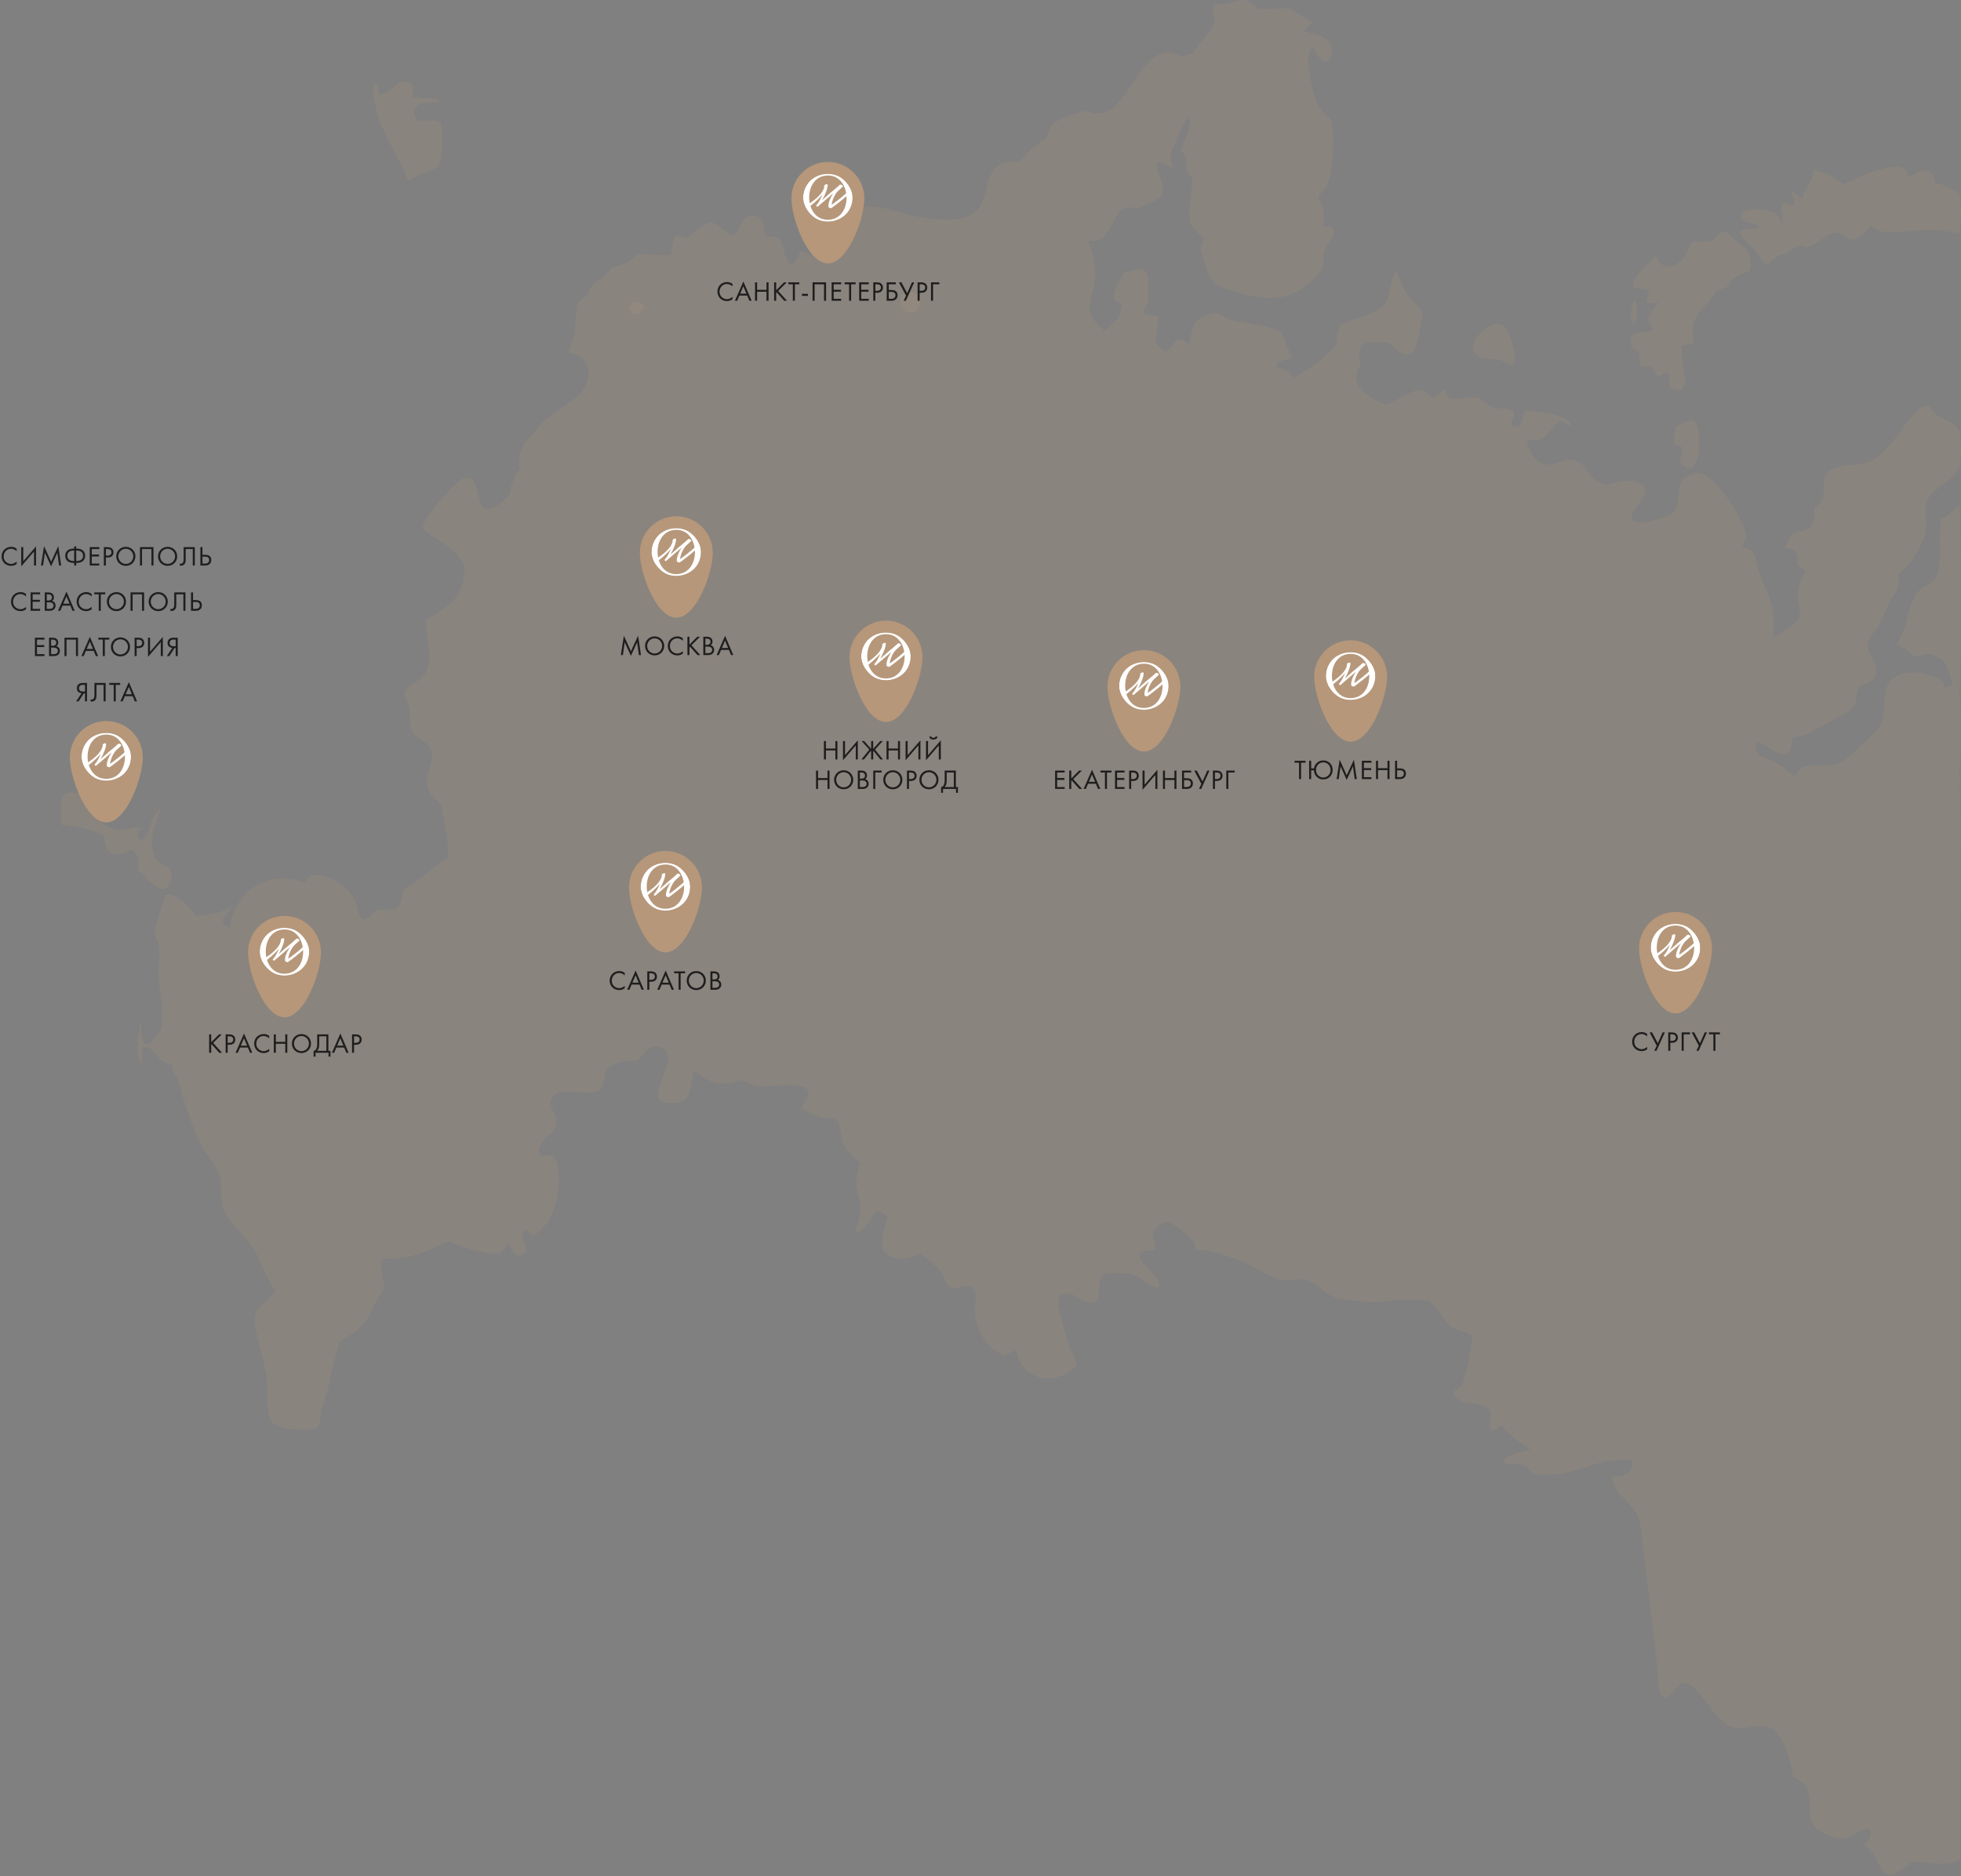 <?xml version="1.0" encoding="UTF-8"?> <svg xmlns="http://www.w3.org/2000/svg" width="996" height="953" viewBox="0 0 996 953" fill="none"><rect x="0" y="0" width="996" height="953" fill="#808080" stroke="none"/><path d="M829.944 152.797L830.742 153.326C831.147 154.181 831.292 154.749 831.382 155.71C831.658 158.653 831.742 162.246 829.806 164.613C829.126 164.012 828.865 163.606 828.413 162.839C828.08 159.297 828.507 156.06 829.944 152.797Z" fill="#B6977A" fill-opacity="0.2"></path><path d="M858.845 213.414C859.849 213.523 860.428 213.787 861.09 214.591C863.398 217.393 863.062 224.621 862.812 228.146C862.557 231.758 862.012 235.081 859.174 237.573C857.433 238.018 856.795 237.532 855.136 236.926C851.025 233.217 855.174 231.511 854.362 227.488C853.197 226.163 851.663 226.093 850.019 225.78C850.167 222.796 850.672 219.911 851.183 216.971C853.602 215.232 856.035 214.273 858.845 213.414Z" fill="#B6977A" fill-opacity="0.2"></path><path d="M758.817 164.744C760.294 164.652 761.919 164.572 763.254 165.288C766.241 166.893 767.758 172.907 768.418 176.049C768.848 178.096 770.143 183.588 769.028 185.32C766.637 185.354 764.363 183.963 762.228 182.978C758.973 181.96 755.357 182.701 752.239 181.648C750.511 181.064 749.005 179.883 748.33 178.165C747.768 176.731 748.266 174.945 748.877 173.618C749.119 173.101 749.386 172.597 749.679 172.107C749.972 171.617 750.29 171.143 750.631 170.684C750.972 170.227 751.335 169.787 751.72 169.365C752.106 168.944 752.512 168.544 752.938 168.163C753.364 167.783 753.808 167.425 754.27 167.09C754.733 166.754 755.211 166.443 755.704 166.156C756.198 165.868 756.705 165.607 757.224 165.372C757.745 165.135 758.276 164.926 758.817 164.744Z" fill="#B6977A" fill-opacity="0.2"></path><path d="M31.025 418.905C31.616 414.32 30.672 410.362 31.131 406.498C31.27 405.33 31.747 404.074 32.682 403.347C34.636 401.825 37.984 402.879 40.235 403.249C44.402 410.053 50.38 419.317 58.706 421.421C63.663 422.674 67.953 419.103 71.62 420.617C70.467 421.965 69.877 422.942 69.922 424.777C70.514 425.957 70.492 426.04 71.672 426.599C75.756 425.17 75.877 418.876 77.746 415.376C78.702 413.584 80.23 412.046 81.603 410.564C80.528 413.664 79.483 416.775 78.469 419.896C76.915 424.759 76.093 433.977 80.423 437.745C82.244 439.33 85.638 440.035 86.626 442.31C87.495 444.317 87.202 447.349 86.169 449.242C85.325 450.787 84.358 451.26 82.726 451.723C77.981 450.925 73.455 444.97 70.138 441.692L70.417 436.277L67.018 431.248C64.955 432.41 62.955 433.612 60.559 433.921C58.845 434.143 57.207 433.996 55.823 432.876C53.264 430.801 53.219 427.736 52.841 424.714C46.265 420.821 38.439 420.021 31.025 418.905Z" fill="#B6977A" fill-opacity="0.2"></path><path d="M203.027 41.7C205.471 41.656 207.538 41.359 209.505 42.962C210.162 45.098 209.445 47.257 209.01 49.392C212.994 49.939 217.254 49.599 221.169 50.411C222.204 50.625 222.503 50.605 223.106 51.504C220.054 52.71 215.084 51.216 212.49 53.212C211.332 54.103 210.328 55.715 210.34 57.216C210.351 58.488 210.678 59.557 211.65 60.433C213.802 62.371 217.687 61.078 220.314 61.12C221.781 61.144 222.662 61.593 223.684 62.641C225.047 66.712 224.861 79.468 223.209 83.371C222.323 85.462 218.614 86.534 216.624 87.367C213.139 88.427 210.355 89.844 207.305 91.784C202.143 77.582 193.575 68.532 190.553 53.097C190.084 50.706 189.414 48.102 189.403 45.66C189.396 44.141 189.748 43.29 190.833 42.265C192.112 43.517 191.504 45.716 192.438 47.304C192.824 47.959 193.303 47.834 193.986 47.966C197.292 46.958 200.36 43.868 203.027 41.7Z" fill="#B6977A" fill-opacity="0.2"></path><path d="M874.948 117.246C878.837 118.259 883.242 124.238 887.006 126.571C887.971 128.477 888.826 130.229 889.158 132.366C890.266 139.506 885.348 138.154 880.969 141.025C879.45 142.022 878.041 144.452 876.952 145.93L871.908 147.69L871.587 148.201C868.848 152.657 864.814 155.885 862.031 160.225C859.055 164.864 859.219 169.272 860.312 174.417C858.247 174.768 856.212 175.269 854.172 175.74C854.104 176.743 854.068 177.743 854.029 178.747C853.861 183.017 857.305 193.75 854.887 196.808C853.957 197.983 853.434 198 852.046 198.291C844.12 196.366 849.493 192.652 847.22 189.404C845.387 189.191 843.993 190.363 842.376 191.205C840.686 190.201 840.246 188.596 839.323 186.958C838.139 186.159 837.474 186.13 836.106 186.169C835.955 186.173 835.803 186.181 835.653 186.187C834.66 186.464 835.002 186.492 834.093 186.336C832.166 186.007 833.392 180.601 832.125 178.749C830.77 178.176 829.813 177.796 828.853 176.616C828.417 175.246 827.813 173.335 828.273 171.898C829.544 167.92 836.253 169.597 839.355 167.658C839.412 166.373 837.868 164.294 837.2 163.111C836.917 159.701 840.559 156.247 842.537 153.734C840.548 153.924 838.301 154.448 836.526 153.48C835.876 151.535 837.481 149.936 837.374 148C837.277 146.255 831.168 147.07 829.56 145.85C829.447 145.207 829.404 145.158 829.462 144.423C829.813 140.011 838.069 132.861 841.137 130.049C842.112 131.758 843.207 133.968 845.05 134.882C846.49 135.596 848.213 135.739 849.726 135.183C854.68 133.361 857.316 127.553 859.256 123.057C862.456 122.129 865.931 123.182 869.4 122.302L870.122 122.114C871.516 120.01 872.834 118.651 874.948 117.246Z" fill="#B6977A" fill-opacity="0.2"></path><path d="M935.709 93.661C941.326 92.168 946.458 88.485 952.176 86.841C955.559 85.868 964.023 83.417 967.075 85.657C968.549 86.74 969.279 88.223 969.501 89.993C971.845 88.979 973.874 87.23 976.414 86.733C977.771 86.467 979.086 86.46 980.248 87.296C981.868 88.463 982.613 91.128 982.976 93.009C987.701 93.781 990.553 95.885 994.704 97.966C996.244 100.735 996.341 113.891 995.32 117.247C995.158 117.779 994.947 118.091 994.68 118.548C984.842 116.781 981.641 116.256 971.482 117.302C967.004 117.764 955.9 119.078 952.464 116.164C951.887 115.674 951.518 115.33 950.836 114.945C950.666 114.849 950.488 114.768 950.314 114.679C948.052 116.827 945.381 120.365 942.467 121.422C937.789 123.118 936.441 117.912 932.359 118.146C926.845 118.463 923.313 124.929 917.093 125.43C912.002 122.211 910.571 129.194 904.491 129.277C903.052 129.297 900.986 131.721 899.866 132.654C898.431 133.85 897.53 134.029 895.712 133.818C894.234 131.629 892.971 129.214 891.331 127.15C889.037 124.265 884.958 121.788 883.743 118.24C884.899 114.794 890.76 117.201 893.408 115.458C892.983 113.12 886.162 113.414 884.322 111.213C883.782 110.568 884.009 110.068 884.047 109.291C884.804 108.052 885.493 107.422 886.89 107.011C890.691 105.895 898.276 106.275 901.663 108.376C903.191 109.324 904.564 111.641 904.826 113.387C904.873 113.699 904.901 114.014 904.938 114.328C906.553 110.47 903.723 106.502 905.269 103.048C907.002 102.741 908.736 103.894 910.266 104.643L911.137 104.341C911.717 101.296 910.619 99.381 909.024 96.839C910.299 97.419 911.994 98.012 913.003 98.994C913.993 99.958 914.139 100.282 915.559 100.645C916.479 94.647 921.223 92.05 921.034 86.504C925.875 86.98 932.478 90 935.709 93.661Z" fill="#B6977A" fill-opacity="0.2"></path><path d="M617.18 10.707C616.533 8.341 615.666 6.017 616.016 3.548C616.49 2.77 616.592 2.463 617.529 2.195C619.144 1.734 621.169 2.119 622.864 1.913C625.792 1.558 628.646 0.13 631.593 0.004C632.696 -0.044 633.725 0.357 634.644 0.939C636.316 2 637.879 3.324 639.431 4.552C644.641 4.629 649.894 4.102 655.076 4.268C658.894 6.533 662.504 9.336 666.579 11.1C665.089 12.696 663.549 14.265 662.113 15.91C666.302 17.036 673.164 17.775 675.457 21.879C676.57 23.868 676.83 26.736 676.346 28.938C675.455 30.198 674.991 30.667 673.598 31.333C672.189 31.16 671.463 31.007 670.516 29.866C669.175 28.254 668.106 26.182 666.926 24.424L666.242 24.466C664.078 27.214 664.26 30.73 664.68 34.049C665.412 39.839 667.04 49.516 670.103 54.394C671.572 56.736 674.009 58.799 675.979 60.742C677.886 68.023 677.315 87.662 673.678 94.382C672.548 96.47 670.782 98.37 669.246 100.18C673.057 105.137 672.385 109.532 672.232 115.501C674.095 115.263 675.034 114.925 676.786 115.67C677.462 116.834 677.666 117.414 677.394 118.774C676.722 122.136 673.729 124.664 672.586 127.815C671.754 130.109 672.274 133.078 671.764 135.501C670.93 139.461 662.823 145.876 659.257 147.865C648.755 153.721 636.697 151.177 625.926 147.851C621.286 146.417 616.973 145.231 614.586 140.616C612.383 136.352 611.203 131.257 609.797 126.672C610.335 124.728 610.897 122.792 611.484 120.863C609.03 118.653 606.62 116.604 604.744 113.862C604.63 113.696 604.512 113.533 604.397 113.368C603.663 105.644 605.1 98.55 605.72 90.912C604.529 89.25 603.285 87.617 602.288 85.829C602.518 83.407 603.245 80.489 601.519 78.498C601.052 77.957 600.531 77.491 600.028 76.987C599.872 76.831 599.723 76.668 599.57 76.508C601.704 71.23 604.546 66.262 604.426 60.435L603.885 59.916C599.683 63.226 597.637 71.541 595.29 76.329C593.894 79.176 595.048 82.464 595.686 85.39C593.68 84.384 590.261 82.241 587.989 82.742C587.853 82.771 587.728 82.838 587.599 82.886C586.1 88.153 595.579 97.099 587.388 101.485C584.508 103.027 581.693 103.78 578.986 105.74C575.938 105.547 571.729 104.56 569.323 106.857C564.955 111.029 563.247 121.961 555.699 122.316C555.308 122.334 554.915 122.322 554.523 122.327C553.883 122.334 553.243 122.361 552.603 122.372C555.511 129.311 557.004 136.281 555.965 143.845C555.281 148.825 552.281 153.977 553.885 159.039C555.183 163.142 558.217 165.541 561.274 168.342C561.401 168.18 561.527 168.018 561.656 167.859C566.679 161.667 569.051 163.598 569.823 154.221C568.14 153.537 566.637 153.168 565.7 151.527C565.128 147.479 569.32 142.39 570.87 138.567C573.712 137.805 578.158 136.047 580.967 137.446C582.121 138.022 582.685 139.16 582.897 140.377C583.599 144.415 582.831 148.643 583.42 152.808L580.287 159.139C582.942 159.72 585.682 160.195 588.299 160.915C588.085 164.974 587.305 168.834 586.85 172.848C587.969 174.729 589.259 177.693 591.505 178.332C592.332 178.566 592.902 178.298 593.57 177.753C595.712 176.004 596.12 173.37 598.988 172.305C601.61 172.576 602.271 173.535 603.905 175.462C604.763 171.44 605.347 164.414 608.988 162.012C611.25 160.519 615.634 158.706 618.389 159.242C620.674 159.686 622.504 161.788 624.771 162.463C630.8 164.259 647.103 165.142 651.124 169.227C652.842 173.585 654.327 177.892 656.441 182.082C653.516 182.494 650.402 182.81 648.333 185.143L648.086 186.297C648.98 187.056 649.629 187.123 650.739 187.354C653.852 188.002 655.074 189.534 657.078 191.804C666.791 186.456 670.887 183.464 678.543 175.49C679.016 171.902 679.474 168.599 680.701 165.186L681.275 164.856C688.6 160.737 702.301 160.049 704.991 150.901C706.405 146.092 706.43 141.815 709.34 137.476C710.786 141.036 711.952 145.539 714.073 148.712C716.887 152.919 720.623 154.816 722.811 159.694L722.52 160.463C720.85 164.955 720.738 177.721 716.186 179.789C714.721 180.454 712.724 179.959 711.355 179.277C710.252 178.728 709.38 177.857 708.477 177.037C707.507 176.173 706.542 175.302 705.583 174.425C702.055 174.181 694.888 172.826 692.046 175.263C690.81 176.322 690.319 177.956 690.319 179.537C690.32 181.325 690.766 183.133 691.142 184.872C689.607 188.091 688.023 190.672 689.349 194.288C691.28 199.55 698.956 203.452 703.778 205.706L704.452 205.459C708.355 203.999 719.589 196.352 723.222 198.382C724.264 198.963 725.131 200.249 725.887 201.163C727.187 201.614 728.067 202.024 729.392 201.367C730.977 200.58 732.179 197.973 733.829 198.061L734.04 198.682C734.544 200.13 734.787 201.214 736.13 202.104C740.72 203.364 744.878 201.588 749.408 202.026C753.347 202.407 754.964 205.729 758.324 206.94C761.539 208.099 765.446 206.935 768.485 208.646C769.122 209.86 769.188 210.306 768.734 211.631C768.162 213.295 767.244 214.341 767.491 216.156C768.492 216.717 769.378 216.934 770.533 216.629C771.814 216.291 772.613 215.252 773.052 214.07C773.713 212.285 774.17 210.368 774.676 208.532C779.655 209.302 793.812 210.157 797.069 214.276C797.45 214.758 797.609 215.148 797.866 215.68L797.54 216.29C795.654 215.647 794.092 214.437 792.458 213.325C789.865 215.784 784.528 223.449 781.08 223.616C779.424 223.697 777.713 223.234 776.017 223.264C775.48 224.849 775.655 225.812 776.382 227.334C777.866 230.439 780.09 234.438 783.533 235.626C788.843 237.455 794.325 232.201 800.112 234.016C807.783 236.421 805.995 244.401 815.772 246.45C821.52 244.837 827.556 242.553 833.217 245.787C834.398 246.461 835.068 247.039 835.687 248.283C836.39 254.14 826.256 259.418 829.347 264.799C833.241 266.783 841.177 263.901 845.219 262.61C847.517 261.876 849.859 261.115 850.953 258.784C853.922 252.464 850.251 244.69 858.685 240.977C860.891 240.005 863.277 240.236 865.455 241.18C872.926 244.419 883.034 260.495 885.714 267.843C886.281 269.403 886.811 270.975 887.303 272.559C886.502 274.154 885.13 276.126 885.135 277.905C885.301 277.944 885.467 277.98 885.633 278.021C887.806 278.554 889.533 279.31 890.71 281.317C892.215 283.882 892.249 287.263 893.252 290.074C896.656 299.622 901.461 307.266 900.879 317.797C900.779 319.596 900.81 321.636 900.258 323.35C900.19 323.565 900.109 323.777 900.034 323.99C903.622 322.635 909.884 318.408 912.579 315.676C913.558 314.364 914.39 312.775 914.086 311.079C914.054 310.899 913.981 310.73 913.928 310.555C913.947 310.306 913.969 310.057 913.981 309.807C914.052 308.286 913.596 306.808 913.381 305.312C912.572 299.666 914.056 295.41 916.888 290.621C916.378 289.253 914.408 287.977 913.148 287.29C913.064 285.068 913.328 281.717 911.709 279.994C910.421 278.619 908.083 278.44 906.331 278.145C907.241 276.801 908.017 275.478 908.764 274.036C909.768 272.094 910.544 270.837 912.721 270.208C915.395 269.436 918.541 269.596 920.221 266.95C921.446 265.017 921.957 260.281 921.48 258.046C923.819 256.432 925.622 255.005 926.1 252.058C926.702 248.344 925.483 242.178 928.626 239.561C933.527 235.48 943.935 236.671 949.852 234.456C949.969 234.394 950.089 234.336 950.206 234.272C954.931 231.687 959.468 226.544 962.892 222.423C966.172 218.476 974.052 204.741 979.595 206.214C980.89 207.731 982.246 209.579 983.796 210.826C987.462 213.779 992.528 213.901 994.935 218.747C996.318 222.547 996.393 234.222 994.931 237.77C996.255 241.496 996.387 252.953 994.924 256.462C996.228 259.827 996.263 347.095 995.128 349.555C995.041 349.744 994.937 349.925 994.842 350.109C996.272 353.694 996.3 389.392 994.939 392.586C995.899 395.376 995.928 398.36 994.887 401.134C995.504 402.664 995.555 403.829 995.579 405.472C995.961 433.303 995.604 461.19 995.606 489.026L995.602 652.501L995.576 940.45C995.563 941.828 995.702 943.566 995.08 944.814C994.985 945.007 994.871 945.19 994.766 945.378C988.029 948.122 978.158 945.974 971.028 945.567C971.005 945.602 970.987 945.641 970.958 945.671C968.849 947.927 963.148 952.157 960.003 952.25C955.735 952.376 953.748 945.489 951.852 942.501C950.675 940.643 949.021 939.028 947.373 937.596L946.953 937.238C948.193 936.186 949.111 935.054 949.611 933.484C950.143 931.818 950.448 930.532 949.707 928.959C945.824 928.084 942.384 932.33 938.759 933.381C934.19 934.707 929.413 932.982 925.411 930.77C915.92 925.526 920.791 918.016 918.199 909.666C916.891 905.45 914.098 904.31 910.461 902.454C910.614 901.635 910.691 901.713 910.583 901.058C909.522 894.626 906.176 882.791 900.895 878.808C896.096 875.19 890.335 877.41 884.989 877.945C873.117 879.132 867.531 862.892 859.213 856.448C852.05 850.898 851.204 861.823 845.334 862.526C842.454 860.554 842.488 856.161 842.193 852.939C840.335 832.713 837.927 812.683 835.246 792.548C834.347 785.801 834.223 777.807 832.248 771.369C830.283 764.964 823.849 761.747 820.786 756.108C819.777 754.252 819.254 751.949 818.673 749.923L819.236 749.928C822.089 749.931 825.272 749.887 827.343 747.636C828.589 746.281 829.435 744.298 829.358 742.461C827.981 741.279 825.739 741.562 823.965 741.574C812.396 741.653 806.086 745.713 795.473 748.067C791.195 749.015 786.657 749.178 782.289 749.076C778.636 748.989 778.286 748.066 775.919 745.618C772.458 742.041 770.167 744.153 765.979 743.906C764.724 743.833 764.595 743.642 763.772 742.786L763.846 741.694C766.269 738.614 773.589 737.501 777.312 736.444C771.729 732.606 766.773 729.175 762.566 723.789C761.83 724.441 761.085 725.147 760.276 725.707C759.208 726.45 758.601 726.708 757.332 726.478C755.694 723.444 758.277 719.002 756.406 716.042C754.613 713.205 748.89 713.191 745.918 712.645C743.487 712.2 740.171 711.416 738.915 709.008C738.252 707.737 738.419 707.38 738.942 706.19C740.049 705.524 741.247 704.86 742.248 704.04C744.056 702.559 747.723 682.601 747.648 679.469C747.577 676.435 740.671 676.246 738.192 674.682C733.604 671.79 730.82 664.939 725.838 660.884C720.838 660.271 715.295 659.891 710.273 660.239C706.503 660.501 702.798 661.291 699.009 661.393C692.917 661.558 685.863 660.564 679.868 659.494C673.551 658.367 669.926 652.397 664.111 650.392C659.63 648.848 654.842 651.354 650.218 649.985C642.824 647.798 636.538 642.868 629.363 640.186C623.974 638.17 617.396 635.855 611.723 634.939C610.125 634.68 608.858 635.481 607.295 635.056C607.229 633.709 607.091 632.534 606.799 631.218C604.123 628.293 596.748 621.038 592.635 620.769C590.771 620.647 589.03 621.889 587.78 623.13C583.471 627.408 586.71 629.514 586.781 634.351C586.142 635.733 580.734 634.993 578.713 636.211C576.947 641.097 589.071 647.717 588.862 653.272L587.99 653.825C583.415 653.532 580.011 649.169 575.931 647.629C572.747 646.429 563.673 646.102 560.655 647.419C557.801 649.968 558.547 654.632 557.986 658.149C557.726 659.778 557.256 660.597 555.97 661.599C551.152 662.873 546.632 657.432 541.86 656.84C540.495 656.671 539.626 656.966 538.53 657.787C537.478 659.354 537.223 660.562 537.362 662.455C537.507 664.444 541.917 680.844 542.746 683.059C544.058 686.577 546.384 689.98 546.966 693.694C544.184 696.343 541.191 698.244 537.506 699.374C532.894 700.787 528.403 700.377 524.18 698.025C518.964 695.121 517.439 691.423 516 686.013L510.001 688.392C507.268 687.266 504.863 685.866 502.725 683.796C498.163 679.383 495.276 672.54 495.222 666.172C495.199 663.447 495.701 660.703 495.601 657.985C495.542 656.368 495.093 655.189 493.802 654.136C491.71 652.429 488.069 654.033 485.664 654.259C484.072 654.409 482.748 654.16 481.551 653.006C480.035 651.545 479.591 648.45 478.388 646.636C475.786 642.714 470.631 639.448 466.955 636.529C466.616 636.75 466.276 636.971 465.929 637.18C462.05 639.511 457.622 639.968 453.239 638.707C451.462 638.195 449.945 637.107 449.069 635.458C446.5 630.617 449.502 622.793 450.956 617.898C449.048 616.737 447.039 615.712 445.079 614.638C443.31 618.343 440.974 622.248 437.711 624.856C436.769 625.608 436.221 625.753 435.056 625.626L434.349 624.686C437.089 618.452 437.788 614.254 436.072 607.629C435.592 605.777 434.951 603.901 434.848 601.981C434.66 598.449 435.972 594.45 436.714 590.989C433.915 587.914 430.817 585.53 428.796 581.773C426.926 578.298 426.975 571.39 425.61 569.476C425.317 569.065 425.057 569.003 424.575 568.772C422.092 567.578 418.742 568.206 416.077 567.459C412.618 566.491 410.366 563.891 406.485 563.146C407.448 561.835 408.451 560.515 409.302 559.128C410.386 557.361 410.731 555.706 410.235 553.7C407.253 549.278 390.66 552.527 384.555 551.615C381.832 551.21 379.255 549.809 376.791 548.636C374.437 549.235 372.086 549.968 369.664 550.248C362.205 551.111 358.031 548.164 352.542 543.719C351.029 547.963 351.292 554.709 348.303 558.082C346.844 559.729 344.714 560.189 342.605 560.287C340.298 560.392 336.741 560.398 335.015 558.584C331.938 555.349 339.364 542.622 339.38 537.58C339.385 535.935 338.91 534.478 337.663 533.351C336.435 532.241 334.521 531.463 332.853 531.546C329.2 531.73 326.244 536.388 323.875 538.81C319.912 538.966 315.499 538.836 311.831 540.511C305.13 543.573 307.964 547.894 305.399 552.766C303.103 557.13 288.596 553.368 283.845 554.915C282.171 555.461 281.035 556.67 280.268 558.234C278.592 561.651 281.536 564.967 282.458 568.152C284.186 574.124 276.783 577.106 274.433 581.697C273.454 583.609 273.635 584.991 274.29 586.966C276.357 587.539 278.931 586.866 281.039 586.572C281.118 586.718 281.201 586.862 281.278 587.01C281.406 587.257 281.528 587.506 281.656 587.751C282.612 589.598 283.186 591.133 283.459 593.211C284.601 601.868 282.859 614.995 277.267 621.944C275.522 624.113 273.252 626.974 270.344 627.298C269.12 626.527 268.028 625.695 266.913 624.773L266.102 625.004C264.394 628.33 267.071 631.879 267.212 635.454C266.758 636.362 266.717 636.517 265.841 637.018C264.831 637.595 263.639 638.043 262.486 637.603C260.08 636.684 258.986 633.321 257.952 631.147C256.752 633.151 255.721 635.421 253.693 636.682C247.843 637.719 233.331 633.274 227.923 630.574C220.973 633.31 213.47 637.414 206.098 638.702C202.093 639.4 197.963 639.078 193.931 639.773C192.327 642.184 194.815 651.045 195.375 654.024C184.727 668.738 191.072 670.973 172.254 681.44C171.561 685.993 170.054 690.106 168.955 694.531C168.072 698.085 167.601 701.755 166.604 705.277C165.731 708.361 164.456 711.324 163.683 714.438C162.958 717.356 162.983 721.653 161.719 724.245C161.356 724.989 160.177 725.515 159.398 725.719C155.421 726.759 143.023 725.936 139.608 723.646C137.918 722.512 136.945 720.738 136.547 718.77C135.433 713.252 136.343 706.994 135.62 701.315C134.5 692.534 131.588 683.929 129.897 675.236C127.547 663.157 133.773 664.69 139.406 656.141L139.843 655.466C134.694 649.038 132.955 640.852 128.63 634.031C124.476 627.483 116.582 621.239 113.675 614.442C111.308 608.907 113.678 602.593 111.578 596.912C109.199 590.479 103.75 585.482 100.91 579.175C97.588 571.794 95.119 564.046 92.646 556.352C91.736 553.519 91.087 550.406 89.948 547.68C89.843 547.428 89.729 547.177 89.619 546.926C88.01 545.001 87.619 543.263 87.493 540.807C87.363 540.774 87.235 540.731 87.102 540.709C80.745 539.68 80.858 536.16 76.215 532.704C75.081 531.86 74.1 531.691 72.709 531.866C71.037 534.379 73.168 537.591 71.675 540.116L71.09 540.001C68.85 535.147 70.036 523.698 71.835 518.558C71.809 521.374 71.353 525.16 72.222 527.84C72.708 529.34 72.925 529.948 74.292 530.696C77.886 529.742 80.219 525.151 82.219 522.243C82.333 517.92 82.531 513.526 82.13 509.214C81.695 504.528 80.59 499.865 80.461 495.157C80.331 490.491 81.54 485.138 80.75 480.599C80.363 478.37 79.21 476.279 78.629 474.096C78.184 472.425 83.193 456.689 84.355 454.701C84.905 454.537 84.905 454.507 85.573 454.469C90.978 454.167 96.556 461.864 99.94 465.416C106.985 464.714 111.662 463.773 118.105 460.553C116.344 463.012 113.104 465.447 113.21 468.681C114.034 470.164 114.994 470.613 116.47 471.386C116.832 469.515 117.317 467.622 117.845 465.79C119.763 459.124 125.416 452.223 131.557 448.999C138.635 445.284 147.3 445.859 154.663 448.326C155.066 447.691 155.482 447.035 155.985 446.474C157.143 445.181 158.64 444.522 160.367 444.541C168.784 444.64 177.372 450.482 180.455 458.197C181.454 460.698 182.023 465.007 183.87 466.906C187.857 467.701 188.508 463.481 191.81 462.354C194.829 461.322 198.311 463.155 201.328 461.399C204.077 459.798 204.318 454.485 205.071 451.592C213.184 447.772 219.506 440.297 227.524 435.981C227.858 426.823 225.84 417.884 224.1 408.956C222.801 407.402 221.304 405.978 219.872 404.543C213.109 397.76 219.767 390.854 219.496 383.043C219.303 377.466 214.194 376.621 210.765 373.377C207.289 370.091 208.841 363.666 207.947 359.352C207.364 356.541 205.527 354.409 205.372 351.456C207.073 348.536 211.817 346.548 214.362 344.066C221.423 337.177 216.008 323.987 216.387 314.878C220.957 312.374 225.223 309.429 229.185 306.043C235.095 300.905 235.565 295.114 236.119 287.814C231.609 277.074 217.917 273.148 214.981 268.126C214.652 267.564 214.748 267.592 214.919 266.917C216.195 261.86 230.434 245.42 235.332 243.058C236.712 242.393 237.803 242.638 239.187 243.101C243.192 246.506 242.228 252.295 244.692 256.535C245.362 257.688 246.255 258.481 247.636 258.624C251.118 258.983 256.202 253.8 258.759 251.631C259.758 246.139 260.674 242.813 264.039 238.303C263.796 235.943 263.432 233.47 263.931 231.124C264.704 227.483 267.083 224.545 269.406 221.764C272.195 218.426 275.07 214.745 278.447 211.995C284.995 206.662 296.5 201.953 298.58 192.845C299.243 189.938 299.013 186.118 297.269 183.602C295.183 180.59 291.833 179.733 288.463 179.039C293.48 169.107 291.448 163.448 293.605 153.466L298.84 148.966C299.04 148.414 299.242 147.863 299.482 147.327C300.952 144.017 303.143 142.526 306.425 141.247C307.802 139.277 309.298 137.637 310.981 135.94C316.635 134.68 319.48 133.112 323.765 129.281C329.325 128.874 335.045 129.603 340.631 129.704C341.684 126.629 341.089 122.135 343.282 119.864C345.21 119.447 346.828 120.49 348.539 121.28C351.237 118.801 353.915 116.252 357.145 114.47C364.586 110.365 365.222 117.373 372.248 119.371C374.466 118.975 376.199 113.874 377.608 112.015C378.621 110.678 379.829 109.748 381.559 109.657C390.458 109.188 386.529 117.445 389.36 119.947C390.426 120.89 394.1 119.403 395.654 120.899C398.498 123.631 397.511 130.811 401.136 134.152L402.854 133.868C404.815 132.03 405.652 129.714 406.706 127.306C407.203 127.54 407.707 127.765 408.202 128.007C410.883 129.319 412.801 130.099 415.846 129.89C425.758 129.212 431.999 119.925 436.104 111.872C437.06 109.996 438.029 106.692 439.523 105.277C439.641 105.166 439.781 105.084 439.911 104.988C440.087 104.977 440.262 104.964 440.439 104.956C448.204 104.609 455.662 107.864 463.139 109.476C471.966 111.379 489.561 114.265 496.435 106.638C502.799 99.576 499.717 83.507 512.06 82.179C513.705 82.001 515.47 82.343 517.093 82.591C521.676 77.641 525.223 73.899 531.219 70.604C532.23 68.541 533.388 64.48 534.744 62.913C536.651 60.708 547.776 57.407 550.938 56.257C555.481 57.665 558.55 58.494 563.055 56.195C574.002 50.61 580.905 23.43 595.831 27.119C597.273 27.475 598.714 28.071 600.105 28.591C602.041 28.134 604.005 27.727 605.922 27.198C609.094 21.029 614.663 17.285 617.18 10.707ZM964.019 292.055C964.536 294.501 964.736 296.547 963.519 298.807C963.251 301.026 961.431 302.581 960.362 304.484C958.33 308.105 957.22 312.235 955.199 315.881C953.269 319.363 949.788 323.131 948.666 326.873C947.193 331.777 957.473 339.393 950.945 345.329C947.064 348.859 943.891 346.351 942.981 353.156C942.713 355.158 942.734 356.814 941.53 358.506C940.892 359.667 940.248 360.426 939.125 361.158C937.266 362.373 917.761 372.988 916.47 373.358C914.438 373.938 912.321 374.313 910.261 374.787C910.255 375.073 910.254 375.36 910.243 375.647C910.16 377.939 909.807 380.382 908.439 382.261C906.955 383.071 906.071 383.385 904.388 382.959C900.186 381.895 896.596 377.549 892.379 377.155L891.713 377.843C891.758 379.874 892.042 382.314 893.677 383.745C895.18 385.06 897.806 385.418 899.611 386.245C902.506 387.573 908.867 391.727 910.666 394.259C910.936 394.083 911.209 393.914 911.475 393.733C912.386 393.117 912.945 392.436 913.632 391.589C915.213 389.638 916.292 389.144 918.812 388.843C922.517 388.401 926.286 389.474 929.992 388.871C932.265 388.502 934.4 387.61 936.324 386.357C939.262 384.444 951.315 373.269 953.797 370.213C961.276 361.007 950.889 343.507 969.605 341.737C973.438 341.374 977.117 341.967 980.724 343.261C982.927 344.053 984.988 344.517 986.74 346.159C987.379 347.634 987.435 348.038 986.933 349.627C988.361 349.069 989.779 348.601 991.249 348.169L991.435 347.469C992.243 348.092 992.525 348.127 992.886 349.117C993.557 349.389 994.379 349.544 994.842 350.109C994.937 349.925 995.041 349.744 995.128 349.555C996.263 347.095 996.228 259.827 994.924 256.462C996.387 252.953 996.255 241.496 994.931 237.77C991.415 245.125 982.318 247.284 978.791 254.128C976.796 257.997 978.528 263.547 978.259 267.762C977.734 275.963 970.456 287.185 964.019 292.055ZM991.435 347.469L991.249 348.169C989.779 348.601 988.361 349.069 986.933 349.627C987.709 352.383 988.574 355.439 988.234 358.318C987.522 364.332 977.106 382.657 983.671 386.747C983.956 386.924 984.401 387.121 984.715 387.265C985.862 387.926 987.356 389.028 988.622 389.3L988.715 388.191C990.4 388.424 993.629 390.604 994.65 392.033C994.773 392.203 994.843 392.402 994.939 392.586C996.3 389.392 996.272 353.694 994.842 350.109C994.379 349.544 993.557 349.389 992.886 349.117C992.525 348.127 992.243 348.092 991.435 347.469ZM988.622 389.3C991.971 392.766 992.694 397.039 994.887 401.134C995.928 398.36 995.899 395.376 994.939 392.586C994.843 392.402 994.773 392.203 994.65 392.033C993.629 390.604 990.4 388.424 988.715 388.191L988.622 389.3Z" fill="#B6977A" fill-opacity="0.2"></path><path d="M988.622 389.299L988.715 388.19C990.4 388.424 993.629 390.604 994.65 392.033C994.773 392.202 994.843 392.401 994.939 392.586C995.899 395.375 995.928 398.36 994.887 401.134C992.694 397.039 991.971 392.765 988.622 389.299Z" fill="#B6977A" fill-opacity="0.2"></path><path d="M322.191 153.736C324.263 153.724 325.396 153.632 327.027 154.998L327.111 156.307C326.244 157.833 325.367 158.451 323.9 159.388C322.666 159.329 321.888 159.147 320.759 158.646C319.82 157.438 319.566 157.28 319.468 155.699C320.455 154.345 320.603 154.301 322.191 153.736Z" fill="#B6977A" fill-opacity="0.2"></path><path d="M460.207 148.274C462.271 148.167 464.013 147.99 465.717 149.333C466.776 150.167 467.405 151.321 467.485 152.683C467.635 155.206 466.373 156.876 464.759 158.653C463.879 158.735 462.99 158.825 462.103 158.786C460.569 158.716 459.279 157.883 458.351 156.689C457.445 155.523 457.206 154.207 457.378 152.776C457.642 150.589 458.543 149.629 460.207 148.274Z" fill="#B6977A" fill-opacity="0.2"></path><path d="M991.435 347.469C992.243 348.092 992.525 348.127 992.886 349.117C993.557 349.389 994.379 349.544 994.842 350.109C996.272 353.694 996.3 389.392 994.939 392.586C994.843 392.402 994.773 392.203 994.65 392.033C993.629 390.604 990.4 388.424 988.715 388.191L988.622 389.3C987.356 389.028 985.862 387.926 984.715 387.265C984.401 387.121 983.955 386.924 983.671 386.747C977.106 382.657 987.522 364.332 988.234 358.318C988.574 355.439 987.708 352.383 986.933 349.627C988.361 349.069 989.779 348.601 991.249 348.169L991.435 347.469ZM991.435 347.469L991.249 348.169C989.779 348.601 988.361 349.069 986.933 349.627C987.708 352.383 988.574 355.439 988.234 358.318C987.522 364.332 977.106 382.657 983.671 386.747C983.955 386.924 984.401 387.121 984.715 387.265C985.955 384.318 984.312 374.82 985.39 370.185C987.288 368.657 989.841 366.576 991.142 364.496C991.259 364.309 991.367 364.118 991.481 363.927C992.81 362.078 993.712 359.742 994.256 357.529C995.068 354.223 994.613 351.997 992.886 349.117C992.525 348.127 992.243 348.092 991.435 347.469Z" fill="#B6977A" fill-opacity="0.2"></path><path d="M991.435 347.469C992.243 348.092 992.525 348.127 992.886 349.117C994.613 351.997 995.068 354.223 994.256 357.529C993.712 359.742 992.81 362.078 991.481 363.927C991.367 364.118 991.259 364.309 991.142 364.496C989.841 366.576 987.288 368.657 985.39 370.185C984.312 374.82 985.955 384.318 984.715 387.265C984.401 387.121 983.955 386.924 983.671 386.747C977.106 382.657 987.522 364.332 988.234 358.318C988.574 355.439 987.708 352.383 986.933 349.627C988.361 349.069 989.779 348.601 991.249 348.169L991.435 347.469Z" fill="#B6977A" fill-opacity="0.2"></path><path d="M994.924 256.462C996.228 259.827 996.263 347.095 995.128 349.555C995.041 349.744 994.937 349.925 994.842 350.109C994.379 349.544 993.557 349.389 992.886 349.117C992.525 348.127 992.243 348.092 991.435 347.469C991.118 345.054 989.714 340.425 988.588 338.313C986.469 334.339 983.272 333.177 979.203 331.986C976.728 332.924 974.217 333.178 971.611 333.491C970.133 330.563 966.105 328.426 963.18 327.244C969.76 319.358 967.503 306.591 975.784 299.098C977.367 297.665 979.505 297.114 981.181 295.816C981.375 295.666 981.564 295.508 981.755 295.356C982.16 295.044 982.182 295.059 982.557 294.589C986.275 289.921 985.003 277.819 985.143 272.14C985.209 269.463 985.852 266.672 985.388 264.035C989.003 262.534 992.439 259.454 994.924 256.462Z" fill="#B6977A" fill-opacity="0.2"></path><path d="M163.025 483.8C163.025 494.031 154.731 516.775 144.5 516.775C134.269 516.775 125.975 494.031 125.975 483.8C125.975 473.569 134.269 465.275 144.5 465.275C154.731 465.275 163.025 473.569 163.025 483.8Z" fill="#B6977A"></path><g clip-path="url(#clip0_926_3811)"><g clip-path="url(#clip1_926_3811)"><g clip-path="url(#clip2_926_3811)"><mask id="mask0_926_3811" style="mask-type:luminance" maskUnits="userSpaceOnUse" x="108" y="448" width="69" height="69"><path d="M108.306 448.826H176.174V516.694H108.306V448.826Z" fill="white"></path></mask><g mask="url(#mask0_926_3811)"><path d="M144.474 494.64C150.634 494.606 153.907 489.474 153.966 483.576C153.936 477.544 150.546 472.079 144.444 472.146C138.283 472.212 135.011 477.378 134.981 483.276C134.981 489.308 138.371 494.673 144.474 494.64ZM144.444 471.346C150.339 471.346 157.002 475.378 157.002 483.476C157.002 491.474 150.339 495.54 144.444 495.54C138.548 495.54 131.915 491.474 131.915 483.476C131.915 475.378 138.548 471.346 144.444 471.346Z" fill="white"></path><path d="M138.586 487.331C139.939 485.782 140.975 483.731 141.662 481.843C139.699 484.407 136.611 486.84 134.025 488.858C133.382 489.36 134.407 488.497 133.851 488.944C133.186 489.043 132.793 488.214 132.913 487.668C135.476 486.239 141.597 482.422 142.612 478.09C142.655 477.709 142.644 477.425 142.612 477.229C143.135 476.607 144.029 476.312 144.379 476.803C144.422 478.614 143.19 481.832 141.564 484.68C142.939 483.404 144.39 482.138 145.808 480.905C145.634 481.058 149.088 478.304 150.615 476.788C151.269 476.7 152.23 477.159 152.055 477.879C151.39 478.326 150.209 479.606 149.511 480.14C147.744 481.978 146.684 484.805 146.364 487.015C147.619 486.338 153.265 481.823 153.963 480.918C154.345 480.82 154.594 481.552 154.529 481.978C153.514 483.309 147.444 487.931 146.168 488.771C145.503 488.695 144.87 488.487 144.793 488.105C144.477 486.447 145.644 483.578 147.193 481.221C145.874 482.323 144.553 483.469 143.233 484.603C141.891 485.771 140.56 486.927 139.262 488.007C138.88 488.007 138.488 487.756 138.586 487.331Z" fill="white"></path></g></g></g></g><path d="M107.264 525.437V529.441L111.24 525.437H112.64L108.272 529.791L112.78 534.775H111.352L107.53 530.491L107.264 530.757V534.775H106.228V525.437H107.264ZM114.605 525.437H116.299C117.237 525.437 118.021 525.549 118.651 526.095C119.337 526.683 119.505 527.509 119.505 528.097C119.505 529.413 118.679 530.715 116.551 530.715H115.641V534.775H114.605V525.437ZM115.641 526.417V529.735H116.495C117.727 529.735 118.469 529.119 118.469 528.041C118.469 526.557 117.083 526.417 116.411 526.417H115.641ZM126.984 534.775L125.892 532.143H121.916L120.796 534.775H119.648L123.946 524.989L128.132 534.775H126.984ZM122.322 531.163H125.486L123.918 527.425L122.322 531.163ZM136.736 526.207V527.495C136.442 527.201 135.994 526.851 135.518 526.627C135.028 526.403 134.454 526.263 133.908 526.263C131.752 526.263 130.156 527.999 130.156 530.155C130.156 532.689 132.214 533.963 133.922 533.963C134.552 533.963 135.168 533.781 135.658 533.529C136.19 533.263 136.568 532.913 136.736 532.745V534.033C135.7 534.775 134.622 534.943 133.922 534.943C131.15 534.943 129.092 532.843 129.092 530.141C129.092 527.355 131.178 525.283 133.978 525.283C134.538 525.283 135.616 525.353 136.736 526.207ZM140.102 525.437V529.231H144.89V525.437H145.926V534.775H144.89V530.211H140.102V534.775H139.066V525.437H140.102ZM153.11 534.943C150.408 534.943 148.252 532.885 148.252 530.113C148.252 527.327 150.422 525.283 153.11 525.283C155.798 525.283 157.968 527.327 157.968 530.113C157.968 532.885 155.812 534.943 153.11 534.943ZM153.11 526.263C151.01 526.263 149.316 527.971 149.316 530.113C149.316 532.255 151.01 533.963 153.11 533.963C155.21 533.963 156.904 532.255 156.904 530.113C156.904 527.971 155.21 526.263 153.11 526.263ZM161.103 525.437H166.787V533.795H167.851V536.735H166.871V534.775H160.263V536.735H159.283V533.795C159.955 533.823 160.487 533.235 160.767 532.535C160.949 532.073 161.103 531.373 161.103 530.085V525.437ZM162.139 526.417V530.085C162.139 531.373 162.027 532.101 161.803 532.689C161.635 533.137 161.397 533.487 161.089 533.795H165.751V526.417H162.139ZM175.91 534.775L174.818 532.143H170.842L169.722 534.775H168.574L172.872 524.989L177.058 534.775H175.91ZM171.248 531.163H174.412L172.844 527.425L171.248 531.163ZM178.795 525.437H180.489C181.427 525.437 182.211 525.549 182.841 526.095C183.527 526.683 183.695 527.509 183.695 528.097C183.695 529.413 182.869 530.715 180.741 530.715H179.831V534.775H178.795V525.437ZM179.831 526.417V529.735H180.685C181.917 529.735 182.659 529.119 182.659 528.041C182.659 526.557 181.273 526.417 180.601 526.417H179.831Z" fill="#1E1E1E"></path><path d="M356.525 450.8C356.525 461.031 348.231 483.775 338 483.775C327.769 483.775 319.475 461.031 319.475 450.8C319.475 440.569 327.769 432.275 338 432.275C348.231 432.275 356.525 440.569 356.525 450.8Z" fill="#B6977A"></path><g clip-path="url(#clip3_926_3811)"><g clip-path="url(#clip4_926_3811)"><g clip-path="url(#clip5_926_3811)"><mask id="mask1_926_3811" style="mask-type:luminance" maskUnits="userSpaceOnUse" x="301" y="415" width="69" height="69"><path d="M301.806 415.826H369.674V483.694H301.806V415.826Z" fill="white"></path></mask><g mask="url(#mask1_926_3811)"><path d="M337.973 461.64C344.134 461.606 347.407 456.474 347.465 450.576C347.436 444.544 344.046 439.079 337.944 439.146C331.783 439.212 328.511 444.378 328.481 450.276C328.481 456.308 331.871 461.673 337.973 461.64ZM337.944 438.346C343.839 438.346 350.502 442.378 350.502 450.476C350.502 458.474 343.839 462.54 337.944 462.54C332.048 462.54 325.415 458.474 325.415 450.476C325.415 442.378 332.048 438.346 337.944 438.346Z" fill="white"></path><path d="M332.086 454.331C333.439 452.782 334.475 450.731 335.162 448.843C333.199 451.407 330.111 453.84 327.525 455.858C326.882 456.36 327.907 455.497 327.351 455.944C326.686 456.043 326.293 455.214 326.413 454.668C328.976 453.239 335.097 449.422 336.112 445.09C336.155 444.709 336.144 444.425 336.112 444.229C336.635 443.607 337.529 443.312 337.879 443.803C337.922 445.614 336.69 448.832 335.064 451.68C336.439 450.404 337.89 449.138 339.308 447.905C339.134 448.058 342.588 445.304 344.115 443.788C344.769 443.7 345.73 444.159 345.555 444.879C344.89 445.326 343.709 446.606 343.011 447.14C341.244 448.978 340.184 451.805 339.864 454.015C341.119 453.338 346.765 448.823 347.463 447.918C347.845 447.82 348.094 448.552 348.029 448.978C347.014 450.309 340.944 454.931 339.668 455.771C339.003 455.695 338.37 455.487 338.293 455.105C337.977 453.447 339.144 450.578 340.693 448.221C339.374 449.323 338.053 450.469 336.733 451.603C335.391 452.771 334.06 453.927 332.762 455.007C332.38 455.007 331.988 454.756 332.086 454.331Z" fill="white"></path></g></g></g></g><path d="M317.303 494.207V495.495C317.009 495.201 316.561 494.851 316.085 494.627C315.595 494.403 315.021 494.263 314.475 494.263C312.319 494.263 310.723 495.999 310.723 498.155C310.723 500.689 312.781 501.963 314.489 501.963C315.119 501.963 315.735 501.781 316.225 501.529C316.757 501.263 317.135 500.913 317.303 500.745V502.033C316.267 502.775 315.189 502.943 314.489 502.943C311.717 502.943 309.659 500.843 309.659 498.141C309.659 495.355 311.745 493.283 314.545 493.283C315.105 493.283 316.183 493.353 317.303 494.207ZM325.878 502.775L324.786 500.143H320.81L319.69 502.775H318.542L322.84 492.989L327.026 502.775H325.878ZM321.216 499.163H324.38L322.812 495.425L321.216 499.163ZM328.763 493.437H330.457C331.395 493.437 332.179 493.549 332.809 494.095C333.495 494.683 333.663 495.509 333.663 496.097C333.663 497.413 332.837 498.715 330.709 498.715H329.799V502.775H328.763V493.437ZM329.799 494.417V497.735H330.653C331.885 497.735 332.627 497.119 332.627 496.041C332.627 494.557 331.241 494.417 330.569 494.417H329.799ZM341.141 502.775L340.049 500.143H336.073L334.953 502.775H333.805L338.103 492.989L342.289 502.775H341.141ZM336.479 499.163H339.643L338.075 495.425L336.479 499.163ZM347.961 494.417H345.693V502.775H344.657V494.417H342.389V493.437H347.961V494.417ZM353.64 502.943C350.938 502.943 348.782 500.885 348.782 498.113C348.782 495.327 350.952 493.283 353.64 493.283C356.328 493.283 358.498 495.327 358.498 498.113C358.498 500.885 356.342 502.943 353.64 502.943ZM353.64 494.263C351.54 494.263 349.846 495.971 349.846 498.113C349.846 500.255 351.54 501.963 353.64 501.963C355.74 501.963 357.434 500.255 357.434 498.113C357.434 495.971 355.74 494.263 353.64 494.263ZM360.821 493.437H362.501C363.019 493.437 363.957 493.479 364.643 494.025C364.937 494.249 365.483 494.823 365.483 495.957C365.483 496.419 365.385 497.231 364.559 497.791C365.861 498.113 366.337 499.247 366.337 500.143C366.337 501.039 365.889 501.767 365.385 502.159C364.643 502.747 363.789 502.775 363.145 502.775H360.821V493.437ZM361.857 494.417V497.539H362.641C363.187 497.539 364.475 497.427 364.475 495.985C364.475 494.445 362.963 494.417 362.669 494.417H361.857ZM361.857 498.463V501.795H363.047C363.649 501.795 364.237 501.753 364.685 501.403C365.049 501.137 365.301 500.675 365.301 500.115C365.301 499.373 364.867 498.939 364.503 498.743C364.153 498.547 363.663 498.463 362.921 498.463H361.857Z" fill="#1E1E1E"></path><path d="M468.525 333.8C468.525 344.031 460.231 366.775 450 366.775C439.769 366.775 431.475 344.031 431.475 333.8C431.475 323.569 439.769 315.275 450 315.275C460.231 315.275 468.525 323.569 468.525 333.8Z" fill="#B6977A"></path><g clip-path="url(#clip6_926_3811)"><g clip-path="url(#clip7_926_3811)"><g clip-path="url(#clip8_926_3811)"><mask id="mask2_926_3811" style="mask-type:luminance" maskUnits="userSpaceOnUse" x="413" y="298" width="69" height="69"><path d="M413.806 298.826H481.674V366.694H413.806V298.826Z" fill="white"></path></mask><g mask="url(#mask2_926_3811)"><path d="M449.973 344.64C456.134 344.606 459.407 339.474 459.465 333.576C459.436 327.544 456.046 322.079 449.944 322.146C443.783 322.212 440.511 327.378 440.481 333.276C440.481 339.308 443.871 344.673 449.973 344.64ZM449.944 321.346C455.839 321.346 462.502 325.378 462.502 333.476C462.502 341.474 455.839 345.54 449.944 345.54C444.048 345.54 437.415 341.474 437.415 333.476C437.415 325.378 444.048 321.346 449.944 321.346Z" fill="white"></path><path d="M444.086 337.331C445.439 335.782 446.475 333.731 447.162 331.843C445.199 334.407 442.111 336.84 439.525 338.858C438.882 339.36 439.907 338.497 439.351 338.944C438.686 339.043 438.293 338.214 438.413 337.668C440.976 336.239 447.097 332.422 448.112 328.09C448.155 327.709 448.144 327.425 448.112 327.229C448.635 326.607 449.529 326.312 449.879 326.803C449.922 328.614 448.69 331.832 447.064 334.68C448.439 333.404 449.89 332.138 451.308 330.905C451.134 331.058 454.588 328.304 456.115 326.788C456.769 326.7 457.73 327.159 457.555 327.879C456.89 328.326 455.709 329.606 455.011 330.14C453.244 331.978 452.184 334.805 451.864 337.015C453.119 336.338 458.765 331.823 459.463 330.918C459.845 330.82 460.094 331.552 460.029 331.978C459.014 333.309 452.944 337.931 451.668 338.771C451.003 338.695 450.37 338.487 450.293 338.105C449.977 336.447 451.144 333.578 452.693 331.221C451.374 332.323 450.053 333.469 448.733 334.603C447.391 335.771 446.06 336.927 444.762 338.007C444.38 338.007 443.988 337.756 444.086 337.331Z" fill="white"></path></g></g></g></g><path d="M419.501 376.437V380.231H424.289V376.437H425.325V385.775H424.289V381.211H419.501V385.775H418.465V376.437H419.501ZM434.65 385.775V378.649L428.154 386.195V376.437H429.19V383.591L435.686 376.045V385.775H434.65ZM442.461 376.437H443.497V380.441L447.053 376.437H448.341L444.421 380.791L448.453 385.775H447.137L443.721 381.505L443.497 381.757V385.775H442.461V381.757L442.237 381.505L438.821 385.775H437.505L441.537 380.791L437.617 376.437H438.905L442.461 380.441V376.437ZM451.303 376.437V380.231H456.091V376.437H457.127V385.775H456.091V381.211H451.303V385.775H450.267V376.437H451.303ZM466.453 385.775V378.649L459.957 386.195V376.437H460.993V383.591L467.489 376.045V385.775H466.453ZM476.812 385.775V378.649L470.316 386.195V376.437H471.352V383.591L477.848 376.045V385.775H476.812ZM471.912 374.323L472.892 374.001C473.116 374.771 473.97 374.785 474.082 374.785C474.194 374.785 475.048 374.771 475.272 374.001L476.252 374.323C476.168 374.561 475.678 375.681 474.082 375.681C472.486 375.681 471.996 374.561 471.912 374.323ZM415.497 391.437V395.231H420.285V391.437H421.321V400.775H420.285V396.211H415.497V400.775H414.461V391.437H415.497ZM428.504 400.943C425.802 400.943 423.646 398.885 423.646 396.113C423.646 393.327 425.816 391.283 428.504 391.283C431.192 391.283 433.362 393.327 433.362 396.113C433.362 398.885 431.206 400.943 428.504 400.943ZM428.504 392.263C426.404 392.263 424.71 393.971 424.71 396.113C424.71 398.255 426.404 399.963 428.504 399.963C430.604 399.963 432.298 398.255 432.298 396.113C432.298 393.971 430.604 392.263 428.504 392.263ZM435.685 391.437H437.365C437.883 391.437 438.821 391.479 439.507 392.025C439.801 392.249 440.347 392.823 440.347 393.957C440.347 394.419 440.249 395.231 439.423 395.791C440.725 396.113 441.201 397.247 441.201 398.143C441.201 399.039 440.753 399.767 440.249 400.159C439.507 400.747 438.653 400.775 438.009 400.775H435.685V391.437ZM436.721 392.417V395.539H437.505C438.051 395.539 439.339 395.427 439.339 393.985C439.339 392.445 437.827 392.417 437.533 392.417H436.721ZM436.721 396.463V399.795H437.911C438.513 399.795 439.101 399.753 439.549 399.403C439.913 399.137 440.165 398.675 440.165 398.115C440.165 397.373 439.731 396.939 439.367 396.743C439.017 396.547 438.527 396.463 437.785 396.463H436.721ZM443.529 400.775V391.437H447.785V392.417H444.565V400.775H443.529ZM453.471 400.943C450.769 400.943 448.613 398.885 448.613 396.113C448.613 393.327 450.783 391.283 453.471 391.283C456.159 391.283 458.329 393.327 458.329 396.113C458.329 398.885 456.173 400.943 453.471 400.943ZM453.471 392.263C451.371 392.263 449.677 393.971 449.677 396.113C449.677 398.255 451.371 399.963 453.471 399.963C455.571 399.963 457.265 398.255 457.265 396.113C457.265 393.971 455.571 392.263 453.471 392.263ZM460.652 391.437H462.346C463.284 391.437 464.068 391.549 464.698 392.095C465.384 392.683 465.552 393.509 465.552 394.097C465.552 395.413 464.726 396.715 462.598 396.715H461.688V400.775H460.652V391.437ZM461.688 392.417V395.735H462.542C463.774 395.735 464.516 395.119 464.516 394.041C464.516 392.557 463.13 392.417 462.458 392.417H461.688ZM471.811 400.943C469.109 400.943 466.953 398.885 466.953 396.113C466.953 393.327 469.123 391.283 471.811 391.283C474.499 391.283 476.669 393.327 476.669 396.113C476.669 398.885 474.513 400.943 471.811 400.943ZM471.811 392.263C469.711 392.263 468.017 393.971 468.017 396.113C468.017 398.255 469.711 399.963 471.811 399.963C473.911 399.963 475.605 398.255 475.605 396.113C475.605 393.971 473.911 392.263 471.811 392.263ZM479.804 391.437H485.488V399.795H486.552V402.735H485.572V400.775H478.964V402.735H477.984V399.795C478.656 399.823 479.188 399.235 479.468 398.535C479.65 398.073 479.804 397.373 479.804 396.085V391.437ZM480.84 392.417V396.085C480.84 397.373 480.728 398.101 480.504 398.689C480.336 399.137 480.098 399.487 479.79 399.795H484.452V392.417H480.84Z" fill="#1E1E1E"></path><path d="M599.525 348.8C599.525 359.031 591.231 381.775 581 381.775C570.769 381.775 562.475 359.031 562.475 348.8C562.475 338.569 570.769 330.275 581 330.275C591.231 330.275 599.525 338.569 599.525 348.8Z" fill="#B6977A"></path><g clip-path="url(#clip9_926_3811)"><g clip-path="url(#clip10_926_3811)"><g clip-path="url(#clip11_926_3811)"><mask id="mask3_926_3811" style="mask-type:luminance" maskUnits="userSpaceOnUse" x="544" y="313" width="69" height="69"><path d="M544.806 313.826H612.674V381.694H544.806V313.826Z" fill="white"></path></mask><g mask="url(#mask3_926_3811)"><path d="M580.973 359.64C587.134 359.606 590.407 354.474 590.465 348.576C590.436 342.544 587.046 337.079 580.944 337.146C574.783 337.212 571.511 342.378 571.481 348.276C571.481 354.308 574.871 359.673 580.973 359.64ZM580.944 336.346C586.839 336.346 593.502 340.378 593.502 348.476C593.502 356.474 586.839 360.54 580.944 360.54C575.048 360.54 568.415 356.474 568.415 348.476C568.415 340.378 575.048 336.346 580.944 336.346Z" fill="white"></path><path d="M575.086 352.331C576.439 350.782 577.475 348.731 578.162 346.843C576.199 349.407 573.111 351.84 570.525 353.858C569.882 354.36 570.907 353.497 570.351 353.944C569.686 354.043 569.293 353.214 569.413 352.668C571.976 351.239 578.097 347.422 579.112 343.09C579.155 342.709 579.144 342.425 579.112 342.229C579.635 341.607 580.529 341.312 580.879 341.803C580.922 343.614 579.69 346.832 578.064 349.68C579.439 348.404 580.89 347.138 582.308 345.905C582.134 346.058 585.588 343.304 587.115 341.788C587.769 341.7 588.73 342.159 588.555 342.879C587.89 343.326 586.709 344.606 586.011 345.14C584.244 346.978 583.184 349.805 582.864 352.015C584.119 351.338 589.765 346.823 590.463 345.918C590.845 345.82 591.094 346.552 591.029 346.978C590.014 348.309 583.944 352.931 582.668 353.771C582.003 353.695 581.37 353.487 581.293 353.105C580.977 351.447 582.144 348.578 583.693 346.221C582.374 347.323 581.053 348.469 579.733 349.603C578.391 350.771 577.06 351.927 575.762 353.007C575.38 353.007 574.988 352.756 575.086 352.331Z" fill="white"></path></g></g></g></g><path d="M540.742 391.437V392.417H536.934V395.189H540.63V396.169H536.934V399.795H540.742V400.775H535.898V391.437H540.742ZM544.108 391.437V395.441L548.084 391.437H549.484L545.116 395.791L549.624 400.775H548.196L544.374 396.491L544.108 396.757V400.775H543.072V391.437H544.108ZM557.693 400.775L556.601 398.143H552.625L551.505 400.775H550.357L554.655 390.989L558.841 400.775H557.693ZM553.031 397.163H556.195L554.627 393.425L553.031 397.163ZM564.513 392.417H562.245V400.775H561.209V392.417H558.941V391.437H564.513V392.417ZM571.174 391.437V392.417H567.366V395.189H571.062V396.169H567.366V399.795H571.174V400.775H566.33V391.437H571.174ZM573.504 391.437H575.198C576.136 391.437 576.92 391.549 577.55 392.095C578.236 392.683 578.404 393.509 578.404 394.097C578.404 395.413 577.578 396.715 575.45 396.715H574.54V400.775H573.504V391.437ZM574.54 392.417V395.735H575.394C576.626 395.735 577.368 395.119 577.368 394.041C577.368 392.557 575.982 392.417 575.31 392.417H574.54ZM586.805 400.775V393.649L580.309 401.195V391.437H581.345V398.591L587.841 391.045V400.775H586.805ZM591.704 391.437V395.231H596.492V391.437H597.528V400.775H596.492V396.211H591.704V400.775H590.668V391.437H591.704ZM600.358 400.775V391.437H604.992V392.417H601.394V395.315H602.654C603.802 395.315 605.874 395.553 605.874 397.947C605.874 399.725 604.684 400.775 602.85 400.775H600.358ZM601.394 396.295V399.795H602.598C603.018 399.795 603.788 399.795 604.32 399.277C604.572 399.039 604.81 398.619 604.81 397.947C604.81 397.499 604.698 396.883 604.054 396.533C603.62 396.295 603.06 396.295 602.486 396.295H601.394ZM606.576 391.437H607.836L610.748 396.939L613.184 391.437H614.304L610.09 400.775H608.97L610.16 398.171L606.576 391.437ZM616.045 391.437H617.739C618.677 391.437 619.461 391.549 620.091 392.095C620.777 392.683 620.945 393.509 620.945 394.097C620.945 395.413 620.119 396.715 617.991 396.715H617.081V400.775H616.045V391.437ZM617.081 392.417V395.735H617.935C619.167 395.735 619.909 395.119 619.909 394.041C619.909 392.557 618.523 392.417 617.851 392.417H617.081ZM622.85 400.775V391.437H627.106V392.417H623.886V400.775H622.85Z" fill="#1E1E1E"></path><path d="M704.525 343.8C704.525 354.031 696.231 376.775 686 376.775C675.769 376.775 667.475 354.031 667.475 343.8C667.475 333.569 675.769 325.275 686 325.275C696.231 325.275 704.525 333.569 704.525 343.8Z" fill="#B6977A"></path><g clip-path="url(#clip12_926_3811)"><g clip-path="url(#clip13_926_3811)"><g clip-path="url(#clip14_926_3811)"><mask id="mask4_926_3811" style="mask-type:luminance" maskUnits="userSpaceOnUse" x="649" y="308" width="69" height="69"><path d="M649.806 308.826H717.674V376.694H649.806V308.826Z" fill="white"></path></mask><g mask="url(#mask4_926_3811)"><path d="M685.973 354.64C692.134 354.606 695.407 349.474 695.465 343.576C695.436 337.544 692.046 332.079 685.944 332.146C679.783 332.212 676.511 337.378 676.481 343.276C676.481 349.308 679.871 354.673 685.973 354.64ZM685.944 331.346C691.839 331.346 698.502 335.378 698.502 343.476C698.502 351.474 691.839 355.54 685.944 355.54C680.048 355.54 673.415 351.474 673.415 343.476C673.415 335.378 680.048 331.346 685.944 331.346Z" fill="white"></path><path d="M680.086 347.331C681.439 345.782 682.475 343.731 683.162 341.843C681.199 344.407 678.111 346.84 675.525 348.858C674.882 349.36 675.907 348.497 675.351 348.944C674.686 349.043 674.293 348.214 674.413 347.668C676.976 346.239 683.097 342.422 684.112 338.09C684.155 337.709 684.144 337.425 684.112 337.229C684.635 336.607 685.529 336.312 685.879 336.803C685.922 338.614 684.69 341.832 683.064 344.68C684.439 343.404 685.89 342.138 687.308 340.905C687.134 341.058 690.588 338.304 692.115 336.788C692.769 336.7 693.73 337.159 693.555 337.879C692.89 338.326 691.709 339.606 691.011 340.14C689.244 341.978 688.184 344.805 687.864 347.015C689.119 346.338 694.765 341.823 695.463 340.918C695.845 340.82 696.094 341.552 696.029 341.978C695.014 343.309 688.944 347.931 687.668 348.771C687.003 348.695 686.37 348.487 686.293 348.105C685.977 346.447 687.144 343.578 688.693 341.221C687.374 342.323 686.053 343.469 684.733 344.603C683.391 345.771 682.06 346.927 680.762 348.007C680.38 348.007 679.988 347.756 680.086 347.331Z" fill="white"></path></g></g></g></g><path d="M663.094 387.417H660.826V395.775H659.79V387.417H657.522V386.437H663.094V387.417ZM665.947 390.329H667.375C667.711 388.033 669.587 386.283 672.093 386.283C674.837 386.283 676.867 388.285 676.867 391.113C676.867 393.885 674.837 395.943 672.093 395.943C669.307 395.943 667.431 393.787 667.333 391.309H665.947V395.775H664.911V386.437H665.947V390.329ZM672.093 387.263C670.035 387.263 668.397 388.915 668.397 391.113C668.397 393.311 670.035 394.963 672.093 394.963C674.151 394.963 675.803 393.311 675.803 391.113C675.803 388.915 674.151 387.263 672.093 387.263ZM679.936 395.775H678.872L680.426 385.919L684.01 393.801L687.664 385.905L689.12 395.775H688.056L687.174 389.279L683.996 396.167L680.86 389.279L679.936 395.775ZM696.544 386.437V387.417H692.736V390.189H696.432V391.169H692.736V394.795H696.544V395.775H691.7V386.437H696.544ZM699.91 386.437V390.231H704.698V386.437H705.734V395.775H704.698V391.211H699.91V395.775H698.874V386.437H699.91ZM708.564 395.775V386.437H709.6V390.315H710.86C712.008 390.315 714.08 390.553 714.08 392.947C714.08 394.725 712.89 395.775 711.056 395.775H708.564ZM709.6 391.295V394.795H710.804C711.224 394.795 711.994 394.795 712.526 394.277C712.778 394.039 713.016 393.619 713.016 392.947C713.016 392.499 712.904 391.883 712.26 391.533C711.826 391.295 711.266 391.295 710.692 391.295H709.6Z" fill="#1E1E1E"></path><path d="M362.025 280.8C362.025 291.031 353.731 313.775 343.5 313.775C333.269 313.775 324.975 291.031 324.975 280.8C324.975 270.569 333.269 262.275 343.5 262.275C353.731 262.275 362.025 270.569 362.025 280.8Z" fill="#B6977A"></path><g clip-path="url(#clip15_926_3811)"><g clip-path="url(#clip16_926_3811)"><g clip-path="url(#clip17_926_3811)"><mask id="mask5_926_3811" style="mask-type:luminance" maskUnits="userSpaceOnUse" x="307" y="245" width="69" height="69"><path d="M307.306 245.826H375.174V313.694H307.306V245.826Z" fill="white"></path></mask><g mask="url(#mask5_926_3811)"><path d="M343.473 291.64C349.634 291.606 352.907 286.474 352.965 280.576C352.936 274.544 349.546 269.079 343.444 269.146C337.283 269.212 334.011 274.378 333.981 280.276C333.981 286.308 337.371 291.673 343.473 291.64ZM343.444 268.346C349.339 268.346 356.002 272.378 356.002 280.476C356.002 288.474 349.339 292.54 343.444 292.54C337.548 292.54 330.915 288.474 330.915 280.476C330.915 272.378 337.548 268.346 343.444 268.346Z" fill="white"></path><path d="M337.586 284.331C338.939 282.782 339.975 280.731 340.662 278.843C338.699 281.407 335.611 283.84 333.025 285.858C332.382 286.36 333.407 285.497 332.851 285.944C332.186 286.043 331.793 285.214 331.913 284.668C334.476 283.239 340.597 279.422 341.612 275.09C341.655 274.709 341.644 274.425 341.612 274.229C342.135 273.607 343.029 273.312 343.379 273.803C343.422 275.614 342.19 278.832 340.564 281.68C341.939 280.404 343.39 279.138 344.808 277.905C344.634 278.058 348.088 275.304 349.615 273.788C350.269 273.7 351.23 274.159 351.055 274.879C350.39 275.326 349.209 276.606 348.511 277.14C346.744 278.978 345.684 281.805 345.364 284.015C346.619 283.338 352.265 278.823 352.963 277.918C353.345 277.82 353.594 278.552 353.529 278.978C352.514 280.309 346.444 284.931 345.168 285.771C344.503 285.695 343.87 285.487 343.793 285.105C343.477 283.447 344.644 280.578 346.193 278.221C344.874 279.323 343.553 280.469 342.233 281.603C340.891 282.771 339.56 283.927 338.262 285.007C337.88 285.007 337.488 284.756 337.586 284.331Z" fill="white"></path></g></g></g></g><path d="M316.375 332.775H315.311L316.865 322.919L320.449 330.801L324.103 322.905L325.559 332.775H324.495L323.613 326.279L320.435 333.167L317.299 326.279L316.375 332.775ZM332.493 332.943C329.791 332.943 327.635 330.885 327.635 328.113C327.635 325.327 329.805 323.283 332.493 323.283C335.181 323.283 337.351 325.327 337.351 328.113C337.351 330.885 335.195 332.943 332.493 332.943ZM332.493 324.263C330.393 324.263 328.699 325.971 328.699 328.113C328.699 330.255 330.393 331.963 332.493 331.963C334.593 331.963 336.287 330.255 336.287 328.113C336.287 325.971 334.593 324.263 332.493 324.263ZM346.815 324.207V325.495C346.521 325.201 346.073 324.851 345.597 324.627C345.107 324.403 344.533 324.263 343.987 324.263C341.831 324.263 340.235 325.999 340.235 328.155C340.235 330.689 342.293 331.963 344.001 331.963C344.631 331.963 345.247 331.781 345.737 331.529C346.269 331.263 346.647 330.913 346.815 330.745V332.033C345.779 332.775 344.701 332.943 344.001 332.943C341.229 332.943 339.171 330.843 339.171 328.141C339.171 325.355 341.257 323.283 344.057 323.283C344.617 323.283 345.695 323.353 346.815 324.207ZM350.181 323.437V327.441L354.157 323.437H355.557L351.189 327.791L355.697 332.775H354.269L350.447 328.491L350.181 328.757V332.775H349.145V323.437H350.181ZM357.222 323.437H358.902C359.42 323.437 360.358 323.479 361.044 324.025C361.338 324.249 361.884 324.823 361.884 325.957C361.884 326.419 361.786 327.231 360.96 327.791C362.262 328.113 362.738 329.247 362.738 330.143C362.738 331.039 362.29 331.767 361.786 332.159C361.044 332.747 360.19 332.775 359.546 332.775H357.222V323.437ZM358.258 324.417V327.539H359.042C359.588 327.539 360.876 327.427 360.876 325.985C360.876 324.445 359.364 324.417 359.07 324.417H358.258ZM358.258 328.463V331.795H359.448C360.05 331.795 360.638 331.753 361.086 331.403C361.45 331.137 361.702 330.675 361.702 330.115C361.702 329.373 361.268 328.939 360.904 328.743C360.554 328.547 360.064 328.463 359.322 328.463H358.258ZM371.31 332.775L370.218 330.143H366.242L365.122 332.775H363.974L368.272 322.989L372.458 332.775H371.31ZM366.648 329.163H369.812L368.244 325.425L366.648 329.163Z" fill="#1E1E1E"></path><path d="M439.025 100.8C439.025 111.031 430.731 133.775 420.5 133.775C410.269 133.775 401.975 111.031 401.975 100.8C401.975 90.569 410.269 82.275 420.5 82.275C430.731 82.275 439.025 90.569 439.025 100.8Z" fill="#B6977A"></path><g clip-path="url(#clip18_926_3811)"><g clip-path="url(#clip19_926_3811)"><g clip-path="url(#clip20_926_3811)"><mask id="mask6_926_3811" style="mask-type:luminance" maskUnits="userSpaceOnUse" x="384" y="65" width="69" height="69"><path d="M384.306 65.826H452.174V133.694H384.306V65.826Z" fill="white"></path></mask><g mask="url(#mask6_926_3811)"><path d="M420.474 111.64C426.634 111.606 429.907 106.474 429.966 100.576C429.936 94.544 426.546 89.079 420.444 89.146C414.283 89.212 411.011 94.378 410.981 100.276C410.981 106.308 414.371 111.673 420.474 111.64ZM420.444 88.346C426.339 88.346 433.002 92.378 433.002 100.476C433.002 108.474 426.339 112.54 420.444 112.54C414.548 112.54 407.915 108.474 407.915 100.476C407.915 92.378 414.548 88.346 420.444 88.346Z" fill="white"></path><path d="M414.586 104.331C415.939 102.782 416.975 100.731 417.662 98.843C415.699 101.407 412.611 103.84 410.025 105.858C409.382 106.36 410.407 105.497 409.851 105.944C409.186 106.043 408.793 105.214 408.913 104.668C411.477 103.239 417.597 99.422 418.612 95.09C418.655 94.709 418.644 94.425 418.612 94.229C419.135 93.607 420.03 93.312 420.379 93.803C420.422 95.614 419.19 98.832 417.564 101.68C418.939 100.404 420.39 99.138 421.808 97.905C421.634 98.058 425.088 95.304 426.615 93.788C427.27 93.701 428.23 94.159 428.055 94.879C427.39 95.326 426.209 96.606 425.511 97.14C423.744 98.978 422.684 101.805 422.364 104.015C423.619 103.338 429.265 98.823 429.964 97.918C430.345 97.82 430.594 98.552 430.529 98.978C429.514 100.309 423.444 104.931 422.168 105.771C421.503 105.695 420.87 105.487 420.793 105.105C420.477 103.447 421.645 100.578 423.193 98.221C421.874 99.323 420.553 100.469 419.233 101.603C417.892 102.771 416.56 103.927 415.262 105.007C414.881 105.007 414.488 104.756 414.586 104.331Z" fill="white"></path></g></g></g></g><path d="M372.03 144.207V145.495C371.736 145.201 371.288 144.851 370.812 144.627C370.322 144.403 369.748 144.263 369.202 144.263C367.046 144.263 365.45 145.999 365.45 148.155C365.45 150.689 367.508 151.963 369.216 151.963C369.846 151.963 370.462 151.781 370.952 151.529C371.484 151.263 371.862 150.913 372.03 150.745V152.033C370.994 152.775 369.916 152.943 369.216 152.943C366.444 152.943 364.386 150.843 364.386 148.141C364.386 145.355 366.472 143.283 369.272 143.283C369.832 143.283 370.91 143.353 372.03 144.207ZM380.605 152.775L379.513 150.143H375.537L374.417 152.775H373.269L377.567 142.989L381.753 152.775H380.605ZM375.943 149.163H379.107L377.539 145.425L375.943 149.163ZM384.526 143.437V147.231H389.314V143.437H390.35V152.775H389.314V148.211H384.526V152.775H383.49V143.437H384.526ZM394.215 143.437V147.441L398.191 143.437H399.591L395.223 147.791L399.731 152.775H398.303L394.481 148.491L394.215 148.757V152.775H393.179V143.437H394.215ZM405.984 144.417H403.716V152.775H402.68V144.417H400.412V143.437H405.984V144.417ZM407.297 150.311V149.275H410.377V150.311H407.297ZM412.705 143.437H419.565V152.775H418.529V144.417H413.741V152.775H412.705V143.437ZM427.238 143.437V144.417H423.43V147.189H427.126V148.169H423.43V151.795H427.238V152.775H422.394V143.437H427.238ZM434.57 144.417H432.302V152.775H431.266V144.417H428.998V143.437H434.57V144.417ZM441.231 143.437V144.417H437.423V147.189H441.119V148.169H437.423V151.795H441.231V152.775H436.387V143.437H441.231ZM443.561 143.437H445.255C446.193 143.437 446.977 143.549 447.607 144.095C448.293 144.683 448.461 145.509 448.461 146.097C448.461 147.413 447.635 148.715 445.507 148.715H444.597V152.775H443.561V143.437ZM444.597 144.417V147.735H445.451C446.683 147.735 447.425 147.119 447.425 146.041C447.425 144.557 446.039 144.417 445.367 144.417H444.597ZM450.365 152.775V143.437H454.999V144.417H451.401V147.315H452.661C453.809 147.315 455.881 147.553 455.881 149.947C455.881 151.725 454.691 152.775 452.857 152.775H450.365ZM451.401 148.295V151.795H452.605C453.025 151.795 453.795 151.795 454.327 151.277C454.579 151.039 454.817 150.619 454.817 149.947C454.817 149.499 454.705 148.883 454.061 148.533C453.627 148.295 453.067 148.295 452.493 148.295H451.401ZM456.584 143.437H457.844L460.756 148.939L463.192 143.437H464.312L460.098 152.775H458.978L460.168 150.171L456.584 143.437ZM466.053 143.437H467.747C468.685 143.437 469.469 143.549 470.099 144.095C470.785 144.683 470.953 145.509 470.953 146.097C470.953 147.413 470.127 148.715 467.999 148.715H467.089V152.775H466.053V143.437ZM467.089 144.417V147.735H467.943C469.175 147.735 469.917 147.119 469.917 146.041C469.917 144.557 468.531 144.417 467.859 144.417H467.089ZM472.858 152.775V143.437H477.114V144.417H473.894V152.775H472.858Z" fill="#1E1E1E"></path><path d="M8.448 278.707V279.995C8.154 279.701 7.706 279.351 7.23 279.127C6.74 278.903 6.166 278.763 5.62 278.763C3.464 278.763 1.868 280.499 1.868 282.655C1.868 285.189 3.926 286.463 5.634 286.463C6.264 286.463 6.88 286.281 7.37 286.029C7.902 285.763 8.28 285.413 8.448 285.245V286.533C7.412 287.275 6.334 287.443 5.634 287.443C2.862 287.443 0.804 285.343 0.804 282.641C0.804 279.855 2.89 277.783 5.69 277.783C6.25 277.783 7.328 277.853 8.448 278.707ZM17.275 287.275V280.149L10.779 287.695V277.937H11.815V285.091L18.311 277.545V287.275H17.275ZM21.88 287.275H20.816L22.37 277.419L25.954 285.301L29.608 277.405L31.064 287.275H30L29.118 280.779L25.94 287.667L22.804 280.779L21.88 287.275ZM37.676 287.275V285.959H37.424C33.952 285.959 33.14 283.831 33.14 282.319C33.14 280.807 33.952 278.679 37.424 278.679H37.676V277.559H38.712V278.679H38.964C42.436 278.679 43.248 280.807 43.248 282.319C43.248 283.831 42.436 285.959 38.964 285.959H38.712V287.275H37.676ZM37.676 284.979V279.659H37.396C34.848 279.659 34.204 281.129 34.204 282.319C34.204 283.509 34.848 284.979 37.396 284.979H37.676ZM38.712 279.659V284.979H38.992C41.54 284.979 42.184 283.509 42.184 282.319C42.184 281.129 41.54 279.659 38.992 279.659H38.712ZM50.42 277.937V278.917H46.612V281.689H50.308V282.669H46.612V286.295H50.42V287.275H45.576V277.937H50.42ZM52.75 277.937H54.444C55.382 277.937 56.166 278.049 56.796 278.595C57.482 279.183 57.65 280.009 57.65 280.597C57.65 281.913 56.824 283.215 54.696 283.215H53.786V287.275H52.75V277.937ZM53.786 278.917V282.235H54.64C55.872 282.235 56.614 281.619 56.614 280.541C56.614 279.057 55.228 278.917 54.556 278.917H53.786ZM63.909 287.443C61.207 287.443 59.051 285.385 59.051 282.613C59.051 279.827 61.221 277.783 63.909 277.783C66.597 277.783 68.767 279.827 68.767 282.613C68.767 285.385 66.611 287.443 63.909 287.443ZM63.909 278.763C61.809 278.763 60.115 280.471 60.115 282.613C60.115 284.755 61.809 286.463 63.909 286.463C66.009 286.463 67.703 284.755 67.703 282.613C67.703 280.471 66.009 278.763 63.909 278.763ZM71.09 277.937H77.95V287.275H76.914V278.917H72.126V287.275H71.09V277.937ZM85.133 287.443C82.431 287.443 80.275 285.385 80.275 282.613C80.275 279.827 82.445 277.783 85.133 277.783C87.821 277.783 89.991 279.827 89.991 282.613C89.991 285.385 87.835 287.443 85.133 287.443ZM85.133 278.763C83.033 278.763 81.339 280.471 81.339 282.613C81.339 284.755 83.033 286.463 85.133 286.463C87.233 286.463 88.927 284.755 88.927 282.613C88.927 280.471 87.233 278.763 85.133 278.763ZM93.267 277.937H98.951V287.275H97.915V278.917H94.303V283.929C94.303 284.769 94.345 286.001 93.463 286.799C93.057 287.163 92.483 287.359 91.867 287.359C91.797 287.359 91.587 287.345 91.307 287.275V286.295C91.447 286.337 91.629 286.379 91.825 286.379C92.245 286.379 92.553 286.197 92.735 286.015C93.281 285.469 93.267 284.461 93.267 283.509V277.937ZM101.785 287.275V277.937H102.821V281.815H104.081C105.229 281.815 107.301 282.053 107.301 284.447C107.301 286.225 106.111 287.275 104.277 287.275H101.785ZM102.821 282.795V286.295H104.025C104.445 286.295 105.215 286.295 105.747 285.777C105.999 285.539 106.237 285.119 106.237 284.447C106.237 283.999 106.125 283.383 105.481 283.033C105.047 282.795 104.487 282.795 103.913 282.795H102.821Z" fill="#1E1E1E"></path><path d="M13.22 301.707V302.995C12.926 302.701 12.478 302.351 12.002 302.127C11.512 301.903 10.938 301.763 10.392 301.763C8.236 301.763 6.64 303.499 6.64 305.655C6.64 308.189 8.698 309.463 10.406 309.463C11.036 309.463 11.652 309.281 12.142 309.029C12.674 308.763 13.052 308.413 13.22 308.245V309.533C12.184 310.275 11.106 310.443 10.406 310.443C7.634 310.443 5.576 308.343 5.576 305.641C5.576 302.855 7.662 300.783 10.462 300.783C11.022 300.783 12.1 300.853 13.22 301.707ZM20.394 300.937V301.917H16.586V304.689H20.282V305.669H16.586V309.295H20.394V310.275H15.55V300.937H20.394ZM22.724 300.937H24.404C24.922 300.937 25.86 300.979 26.546 301.525C26.84 301.749 27.386 302.323 27.386 303.457C27.386 303.919 27.288 304.731 26.462 305.291C27.764 305.613 28.24 306.747 28.24 307.643C28.24 308.539 27.792 309.267 27.288 309.659C26.546 310.247 25.692 310.275 25.048 310.275H22.724V300.937ZM23.76 301.917V305.039H24.544C25.09 305.039 26.378 304.927 26.378 303.485C26.378 301.945 24.866 301.917 24.572 301.917H23.76ZM23.76 305.963V309.295H24.95C25.552 309.295 26.14 309.253 26.588 308.903C26.952 308.637 27.204 308.175 27.204 307.615C27.204 306.873 26.77 306.439 26.406 306.243C26.056 306.047 25.566 305.963 24.824 305.963H23.76ZM36.812 310.275L35.72 307.643H31.744L30.624 310.275H29.476L33.774 300.489L37.96 310.275H36.812ZM32.15 306.663H35.314L33.746 302.925L32.15 306.663ZM46.564 301.707V302.995C46.27 302.701 45.822 302.351 45.346 302.127C44.856 301.903 44.282 301.763 43.736 301.763C41.58 301.763 39.984 303.499 39.984 305.655C39.984 308.189 42.042 309.463 43.75 309.463C44.38 309.463 44.996 309.281 45.486 309.029C46.018 308.763 46.396 308.413 46.564 308.245V309.533C45.528 310.275 44.45 310.443 43.75 310.443C40.978 310.443 38.92 308.343 38.92 305.641C38.92 302.855 41.006 300.783 43.806 300.783C44.366 300.783 45.444 300.853 46.564 301.707ZM53.458 301.917H51.19V310.275H50.154V301.917H47.886V300.937H53.458V301.917ZM59.137 310.443C56.435 310.443 54.279 308.385 54.279 305.613C54.279 302.827 56.449 300.783 59.137 300.783C61.825 300.783 63.995 302.827 63.995 305.613C63.995 308.385 61.839 310.443 59.137 310.443ZM59.137 301.763C57.037 301.763 55.343 303.471 55.343 305.613C55.343 307.755 57.037 309.463 59.137 309.463C61.237 309.463 62.931 307.755 62.931 305.613C62.931 303.471 61.237 301.763 59.137 301.763ZM66.318 300.937H73.178V310.275H72.142V301.917H67.354V310.275H66.318V300.937ZM80.362 310.443C77.66 310.443 75.504 308.385 75.504 305.613C75.504 302.827 77.674 300.783 80.362 300.783C83.05 300.783 85.22 302.827 85.22 305.613C85.22 308.385 83.064 310.443 80.362 310.443ZM80.362 301.763C78.262 301.763 76.568 303.471 76.568 305.613C76.568 307.755 78.262 309.463 80.362 309.463C82.462 309.463 84.156 307.755 84.156 305.613C84.156 303.471 82.462 301.763 80.362 301.763ZM88.495 300.937H94.179V310.275H93.143V301.917H89.531V306.929C89.531 307.769 89.573 309.001 88.691 309.799C88.285 310.163 87.711 310.359 87.095 310.359C87.025 310.359 86.815 310.345 86.535 310.275V309.295C86.675 309.337 86.857 309.379 87.053 309.379C87.473 309.379 87.781 309.197 87.963 309.015C88.509 308.469 88.495 307.461 88.495 306.509V300.937ZM97.014 310.275V300.937H98.05V304.815H99.31C100.458 304.815 102.53 305.053 102.53 307.447C102.53 309.225 101.34 310.275 99.506 310.275H97.014ZM98.05 305.795V309.295H99.254C99.674 309.295 100.444 309.295 100.976 308.777C101.228 308.539 101.466 308.119 101.466 307.447C101.466 306.999 101.354 306.383 100.71 306.033C100.276 305.795 99.716 305.795 99.142 305.795H98.05Z" fill="#1E1E1E"></path><path d="M22.582 323.937V324.917H18.774V327.689H22.47V328.669H18.774V332.295H22.582V333.275H17.738V323.937H22.582ZM24.912 323.937H26.592C27.11 323.937 28.048 323.979 28.734 324.525C29.028 324.749 29.574 325.323 29.574 326.457C29.574 326.919 29.476 327.731 28.65 328.291C29.952 328.613 30.428 329.747 30.428 330.643C30.428 331.539 29.98 332.267 29.476 332.659C28.734 333.247 27.88 333.275 27.236 333.275H24.912V323.937ZM25.948 324.917V328.039H26.732C27.278 328.039 28.566 327.927 28.566 326.485C28.566 324.945 27.054 324.917 26.76 324.917H25.948ZM25.948 328.963V332.295H27.138C27.74 332.295 28.328 332.253 28.776 331.903C29.14 331.637 29.392 331.175 29.392 330.615C29.392 329.873 28.958 329.439 28.594 329.243C28.244 329.047 27.754 328.963 27.012 328.963H25.948ZM32.756 323.937H39.616V333.275H38.58V324.917H33.792V333.275H32.756V323.937ZM48.689 333.275L47.597 330.643H43.621L42.501 333.275H41.353L45.651 323.489L49.837 333.275H48.689ZM44.027 329.663H47.191L45.623 325.925L44.027 329.663ZM55.509 324.917H53.241V333.275H52.205V324.917H49.937V323.937H55.509V324.917ZM61.188 333.443C58.486 333.443 56.33 331.385 56.33 328.613C56.33 325.827 58.5 323.783 61.188 323.783C63.876 323.783 66.046 325.827 66.046 328.613C66.046 331.385 63.89 333.443 61.188 333.443ZM61.188 324.763C59.088 324.763 57.394 326.471 57.394 328.613C57.394 330.755 59.088 332.463 61.188 332.463C63.288 332.463 64.982 330.755 64.982 328.613C64.982 326.471 63.288 324.763 61.188 324.763ZM68.369 323.937H70.063C71.001 323.937 71.785 324.049 72.415 324.595C73.101 325.183 73.269 326.009 73.269 326.597C73.269 327.913 72.443 329.215 70.315 329.215H69.405V333.275H68.369V323.937ZM69.405 324.917V328.235H70.259C71.491 328.235 72.233 327.619 72.233 326.541C72.233 325.057 70.847 324.917 70.175 324.917H69.405ZM81.67 333.275V326.149L75.174 333.695V323.937H76.21V331.091L82.706 323.545V333.275H81.67ZM84.749 333.275L87.493 329.131C87.073 329.089 86.429 328.949 85.925 328.543C85.253 327.997 85.113 327.269 85.113 326.639C85.113 325.799 85.379 325.197 85.757 324.777C86.485 323.965 87.521 323.937 88.081 323.937H90.265V333.275H89.229V329.187H88.669L86.009 333.275H84.749ZM89.229 324.917H88.221C87.731 324.917 87.073 324.945 86.625 325.407C86.373 325.673 86.177 326.093 86.177 326.611C86.177 327.241 86.415 327.633 86.709 327.871C87.101 328.179 87.689 328.263 88.137 328.263H89.229V324.917Z" fill="#1E1E1E"></path><path d="M38.676 356.275L41.42 352.131C41 352.089 40.356 351.949 39.852 351.543C39.18 350.997 39.04 350.269 39.04 349.639C39.04 348.799 39.306 348.197 39.684 347.777C40.412 346.965 41.448 346.937 42.008 346.937H44.192V356.275H43.156V352.187H42.596L39.936 356.275H38.676ZM43.156 347.917H42.148C41.658 347.917 41 347.945 40.552 348.407C40.3 348.673 40.104 349.093 40.104 349.611C40.104 350.241 40.342 350.633 40.636 350.871C41.028 351.179 41.616 351.263 42.064 351.263H43.156V347.917ZM47.968 346.937H53.653V356.275H52.617V347.917H49.005V352.929C49.005 353.769 49.047 355.001 48.164 355.799C47.758 356.163 47.184 356.359 46.569 356.359C46.498 356.359 46.288 356.345 46.008 356.275V355.295C46.148 355.337 46.331 355.379 46.526 355.379C46.947 355.379 47.255 355.197 47.437 355.015C47.983 354.469 47.968 353.461 47.968 352.509V346.937ZM61.051 347.917H58.783V356.275H57.747V347.917H55.479V346.937H61.051V347.917ZM68.483 356.275L67.391 353.643H63.415L62.295 356.275H61.147L65.445 346.489L69.631 356.275H68.483ZM63.821 352.663H66.985L65.417 348.925L63.821 352.663Z" fill="#1E1E1E"></path><path d="M72.525 384.8C72.525 395.031 64.231 417.775 54 417.775C43.769 417.775 35.475 395.031 35.475 384.8C35.475 374.569 43.769 366.275 54 366.275C64.231 366.275 72.525 374.569 72.525 384.8Z" fill="#B6977A"></path><g clip-path="url(#clip21_926_3811)"><g clip-path="url(#clip22_926_3811)"><g clip-path="url(#clip23_926_3811)"><mask id="mask7_926_3811" style="mask-type:luminance" maskUnits="userSpaceOnUse" x="17" y="349" width="69" height="69"><path d="M17.806 349.826H85.674V417.694H17.806V349.826Z" fill="white"></path></mask><g mask="url(#mask7_926_3811)"><path d="M53.974 395.64C60.134 395.606 63.407 390.474 63.465 384.576C63.436 378.544 60.046 373.079 53.944 373.146C47.783 373.212 44.511 378.378 44.481 384.276C44.481 390.308 47.871 395.673 53.974 395.64ZM53.944 372.346C59.84 372.346 66.502 376.378 66.502 384.476C66.502 392.474 59.84 396.54 53.944 396.54C48.048 396.54 41.415 392.474 41.415 384.476C41.415 376.378 48.048 372.346 53.944 372.346Z" fill="white"></path><path d="M48.086 388.331C49.439 386.782 50.475 384.731 51.162 382.843C49.199 385.407 46.111 387.84 43.525 389.858C42.882 390.36 43.907 389.497 43.351 389.944C42.686 390.043 42.293 389.214 42.413 388.668C44.977 387.239 51.097 383.422 52.112 379.09C52.155 378.709 52.144 378.425 52.112 378.229C52.635 377.607 53.529 377.312 53.879 377.803C53.922 379.614 52.69 382.832 51.064 385.68C52.439 384.404 53.889 383.138 55.308 381.905C55.134 382.058 58.588 379.304 60.115 377.788C60.77 377.7 61.73 378.159 61.555 378.879C60.889 379.326 59.709 380.606 59.011 381.14C57.244 382.978 56.184 385.805 55.864 388.015C57.119 387.338 62.765 382.823 63.464 381.918C63.845 381.82 64.094 382.552 64.029 382.978C63.014 384.309 56.944 388.931 55.668 389.771C55.003 389.695 54.37 389.487 54.293 389.105C53.977 387.447 55.145 384.578 56.693 382.221C55.374 383.323 54.053 384.469 52.733 385.603C51.392 386.771 50.06 387.927 48.762 389.007C48.38 389.007 47.988 388.756 48.086 388.331Z" fill="white"></path></g></g></g></g><path d="M869.525 481.8C869.525 492.031 861.231 514.775 851 514.775C840.769 514.775 832.475 492.031 832.475 481.8C832.475 471.569 840.769 463.275 851 463.275C861.231 463.275 869.525 471.569 869.525 481.8Z" fill="#B6977A"></path><g clip-path="url(#clip24_926_3811)"><g clip-path="url(#clip25_926_3811)"><g clip-path="url(#clip26_926_3811)"><mask id="mask8_926_3811" style="mask-type:luminance" maskUnits="userSpaceOnUse" x="814" y="446" width="69" height="69"><path d="M814.806 446.826H882.674V514.694H814.806V446.826Z" fill="white"></path></mask><g mask="url(#mask8_926_3811)"><path d="M850.973 492.64C857.134 492.606 860.407 487.474 860.465 481.576C860.436 475.544 857.046 470.079 850.944 470.146C844.783 470.212 841.511 475.378 841.481 481.276C841.481 487.308 844.871 492.673 850.973 492.64ZM850.944 469.346C856.839 469.346 863.502 473.378 863.502 481.476C863.502 489.474 856.839 493.54 850.944 493.54C845.048 493.54 838.415 489.474 838.415 481.476C838.415 473.378 845.048 469.346 850.944 469.346Z" fill="white"></path><path d="M845.086 485.331C846.439 483.782 847.475 481.731 848.162 479.843C846.199 482.407 843.111 484.84 840.525 486.858C839.882 487.36 840.907 486.497 840.351 486.944C839.686 487.043 839.293 486.214 839.413 485.668C841.976 484.239 848.097 480.422 849.112 476.09C849.155 475.709 849.144 475.425 849.112 475.229C849.635 474.607 850.529 474.312 850.879 474.803C850.922 476.614 849.69 479.832 848.064 482.68C849.439 481.404 850.89 480.138 852.308 478.905C852.134 479.058 855.588 476.304 857.115 474.788C857.769 474.7 858.73 475.159 858.555 475.879C857.89 476.326 856.709 477.606 856.011 478.14C854.244 479.978 853.184 482.805 852.864 485.015C854.119 484.338 859.765 479.823 860.463 478.918C860.845 478.82 861.094 479.552 861.029 479.978C860.014 481.309 853.944 485.931 852.668 486.771C852.003 486.695 851.37 486.487 851.293 486.105C850.977 484.447 852.144 481.578 853.693 479.221C852.374 480.323 851.053 481.469 849.733 482.603C848.391 483.771 847.06 484.927 845.762 486.007C845.38 486.007 844.988 485.756 845.086 485.331Z" fill="white"></path></g></g></g></g><path d="M836.604 525.207V526.495C836.31 526.201 835.862 525.851 835.386 525.627C834.896 525.403 834.322 525.263 833.776 525.263C831.62 525.263 830.024 526.999 830.024 529.155C830.024 531.689 832.082 532.963 833.79 532.963C834.42 532.963 835.036 532.781 835.526 532.529C836.058 532.263 836.436 531.913 836.604 531.745V533.033C835.568 533.775 834.49 533.943 833.79 533.943C831.018 533.943 828.96 531.843 828.96 529.141C828.96 526.355 831.046 524.283 833.846 524.283C834.406 524.283 835.484 524.353 836.604 525.207ZM837.842 524.437H839.102L842.014 529.939L844.45 524.437H845.57L841.356 533.775H840.236L841.426 531.171L837.842 524.437ZM847.311 524.437H849.005C849.943 524.437 850.727 524.549 851.357 525.095C852.043 525.683 852.211 526.509 852.211 527.097C852.211 528.413 851.385 529.715 849.257 529.715H848.347V533.775H847.311V524.437ZM848.347 525.417V528.735H849.201C850.433 528.735 851.175 528.119 851.175 527.041C851.175 525.557 849.789 525.417 849.117 525.417H848.347ZM854.116 533.775V524.437H858.372V525.417H855.152V533.775H854.116ZM859.241 524.437H860.501L863.413 529.939L865.849 524.437H866.969L862.755 533.775H861.635L862.825 531.171L859.241 524.437ZM873.547 525.417H871.279V533.775H870.243V525.417H867.975V524.437H873.547V525.417Z" fill="#1E1E1E"></path><defs><clipPath id="clip0_926_3811"><rect x="131.903" y="471.203" width="25.194" height="24.494" rx="12.247" fill="white"></rect></clipPath><clipPath id="clip1_926_3811"><rect width="33.592" height="33.592" fill="white" transform="translate(127.704 467.004)"></rect></clipPath><clipPath id="clip2_926_3811"><rect width="67.868" height="67.868" fill="white" transform="translate(108.308 448.826)"></rect></clipPath><clipPath id="clip3_926_3811"><rect x="325.403" y="438.203" width="25.194" height="24.494" rx="12.247" fill="white"></rect></clipPath><clipPath id="clip4_926_3811"><rect width="33.592" height="33.592" fill="white" transform="translate(321.204 434.004)"></rect></clipPath><clipPath id="clip5_926_3811"><rect width="67.868" height="67.868" fill="white" transform="translate(301.808 415.826)"></rect></clipPath><clipPath id="clip6_926_3811"><rect x="437.403" y="321.203" width="25.194" height="24.494" rx="12.247" fill="white"></rect></clipPath><clipPath id="clip7_926_3811"><rect width="33.592" height="33.592" fill="white" transform="translate(433.204 317.004)"></rect></clipPath><clipPath id="clip8_926_3811"><rect width="67.868" height="67.868" fill="white" transform="translate(413.808 298.826)"></rect></clipPath><clipPath id="clip9_926_3811"><rect x="568.403" y="336.203" width="25.194" height="24.494" rx="12.247" fill="white"></rect></clipPath><clipPath id="clip10_926_3811"><rect width="33.592" height="33.592" fill="white" transform="translate(564.204 332.004)"></rect></clipPath><clipPath id="clip11_926_3811"><rect width="67.868" height="67.868" fill="white" transform="translate(544.808 313.826)"></rect></clipPath><clipPath id="clip12_926_3811"><rect x="673.403" y="331.203" width="25.194" height="24.494" rx="12.247" fill="white"></rect></clipPath><clipPath id="clip13_926_3811"><rect width="33.592" height="33.592" fill="white" transform="translate(669.204 327.004)"></rect></clipPath><clipPath id="clip14_926_3811"><rect width="67.868" height="67.868" fill="white" transform="translate(649.808 308.826)"></rect></clipPath><clipPath id="clip15_926_3811"><rect x="330.903" y="268.203" width="25.194" height="24.494" rx="12.247" fill="white"></rect></clipPath><clipPath id="clip16_926_3811"><rect width="33.592" height="33.592" fill="white" transform="translate(326.704 264.004)"></rect></clipPath><clipPath id="clip17_926_3811"><rect width="67.868" height="67.868" fill="white" transform="translate(307.308 245.826)"></rect></clipPath><clipPath id="clip18_926_3811"><rect x="407.903" y="88.203" width="25.194" height="24.494" rx="12.247" fill="white"></rect></clipPath><clipPath id="clip19_926_3811"><rect width="33.592" height="33.592" fill="white" transform="translate(403.704 84.004)"></rect></clipPath><clipPath id="clip20_926_3811"><rect width="67.868" height="67.868" fill="white" transform="translate(384.308 65.826)"></rect></clipPath><clipPath id="clip21_926_3811"><rect x="41.403" y="372.203" width="25.194" height="24.494" rx="12.247" fill="white"></rect></clipPath><clipPath id="clip22_926_3811"><rect width="33.592" height="33.592" fill="white" transform="translate(37.204 368.004)"></rect></clipPath><clipPath id="clip23_926_3811"><rect width="67.868" height="67.868" fill="white" transform="translate(17.808 349.826)"></rect></clipPath><clipPath id="clip24_926_3811"><rect x="838.403" y="469.203" width="25.194" height="24.494" rx="12.247" fill="white"></rect></clipPath><clipPath id="clip25_926_3811"><rect width="33.592" height="33.592" fill="white" transform="translate(834.204 465.004)"></rect></clipPath><clipPath id="clip26_926_3811"><rect width="67.868" height="67.868" fill="white" transform="translate(814.808 446.826)"></rect></clipPath></defs></svg> 